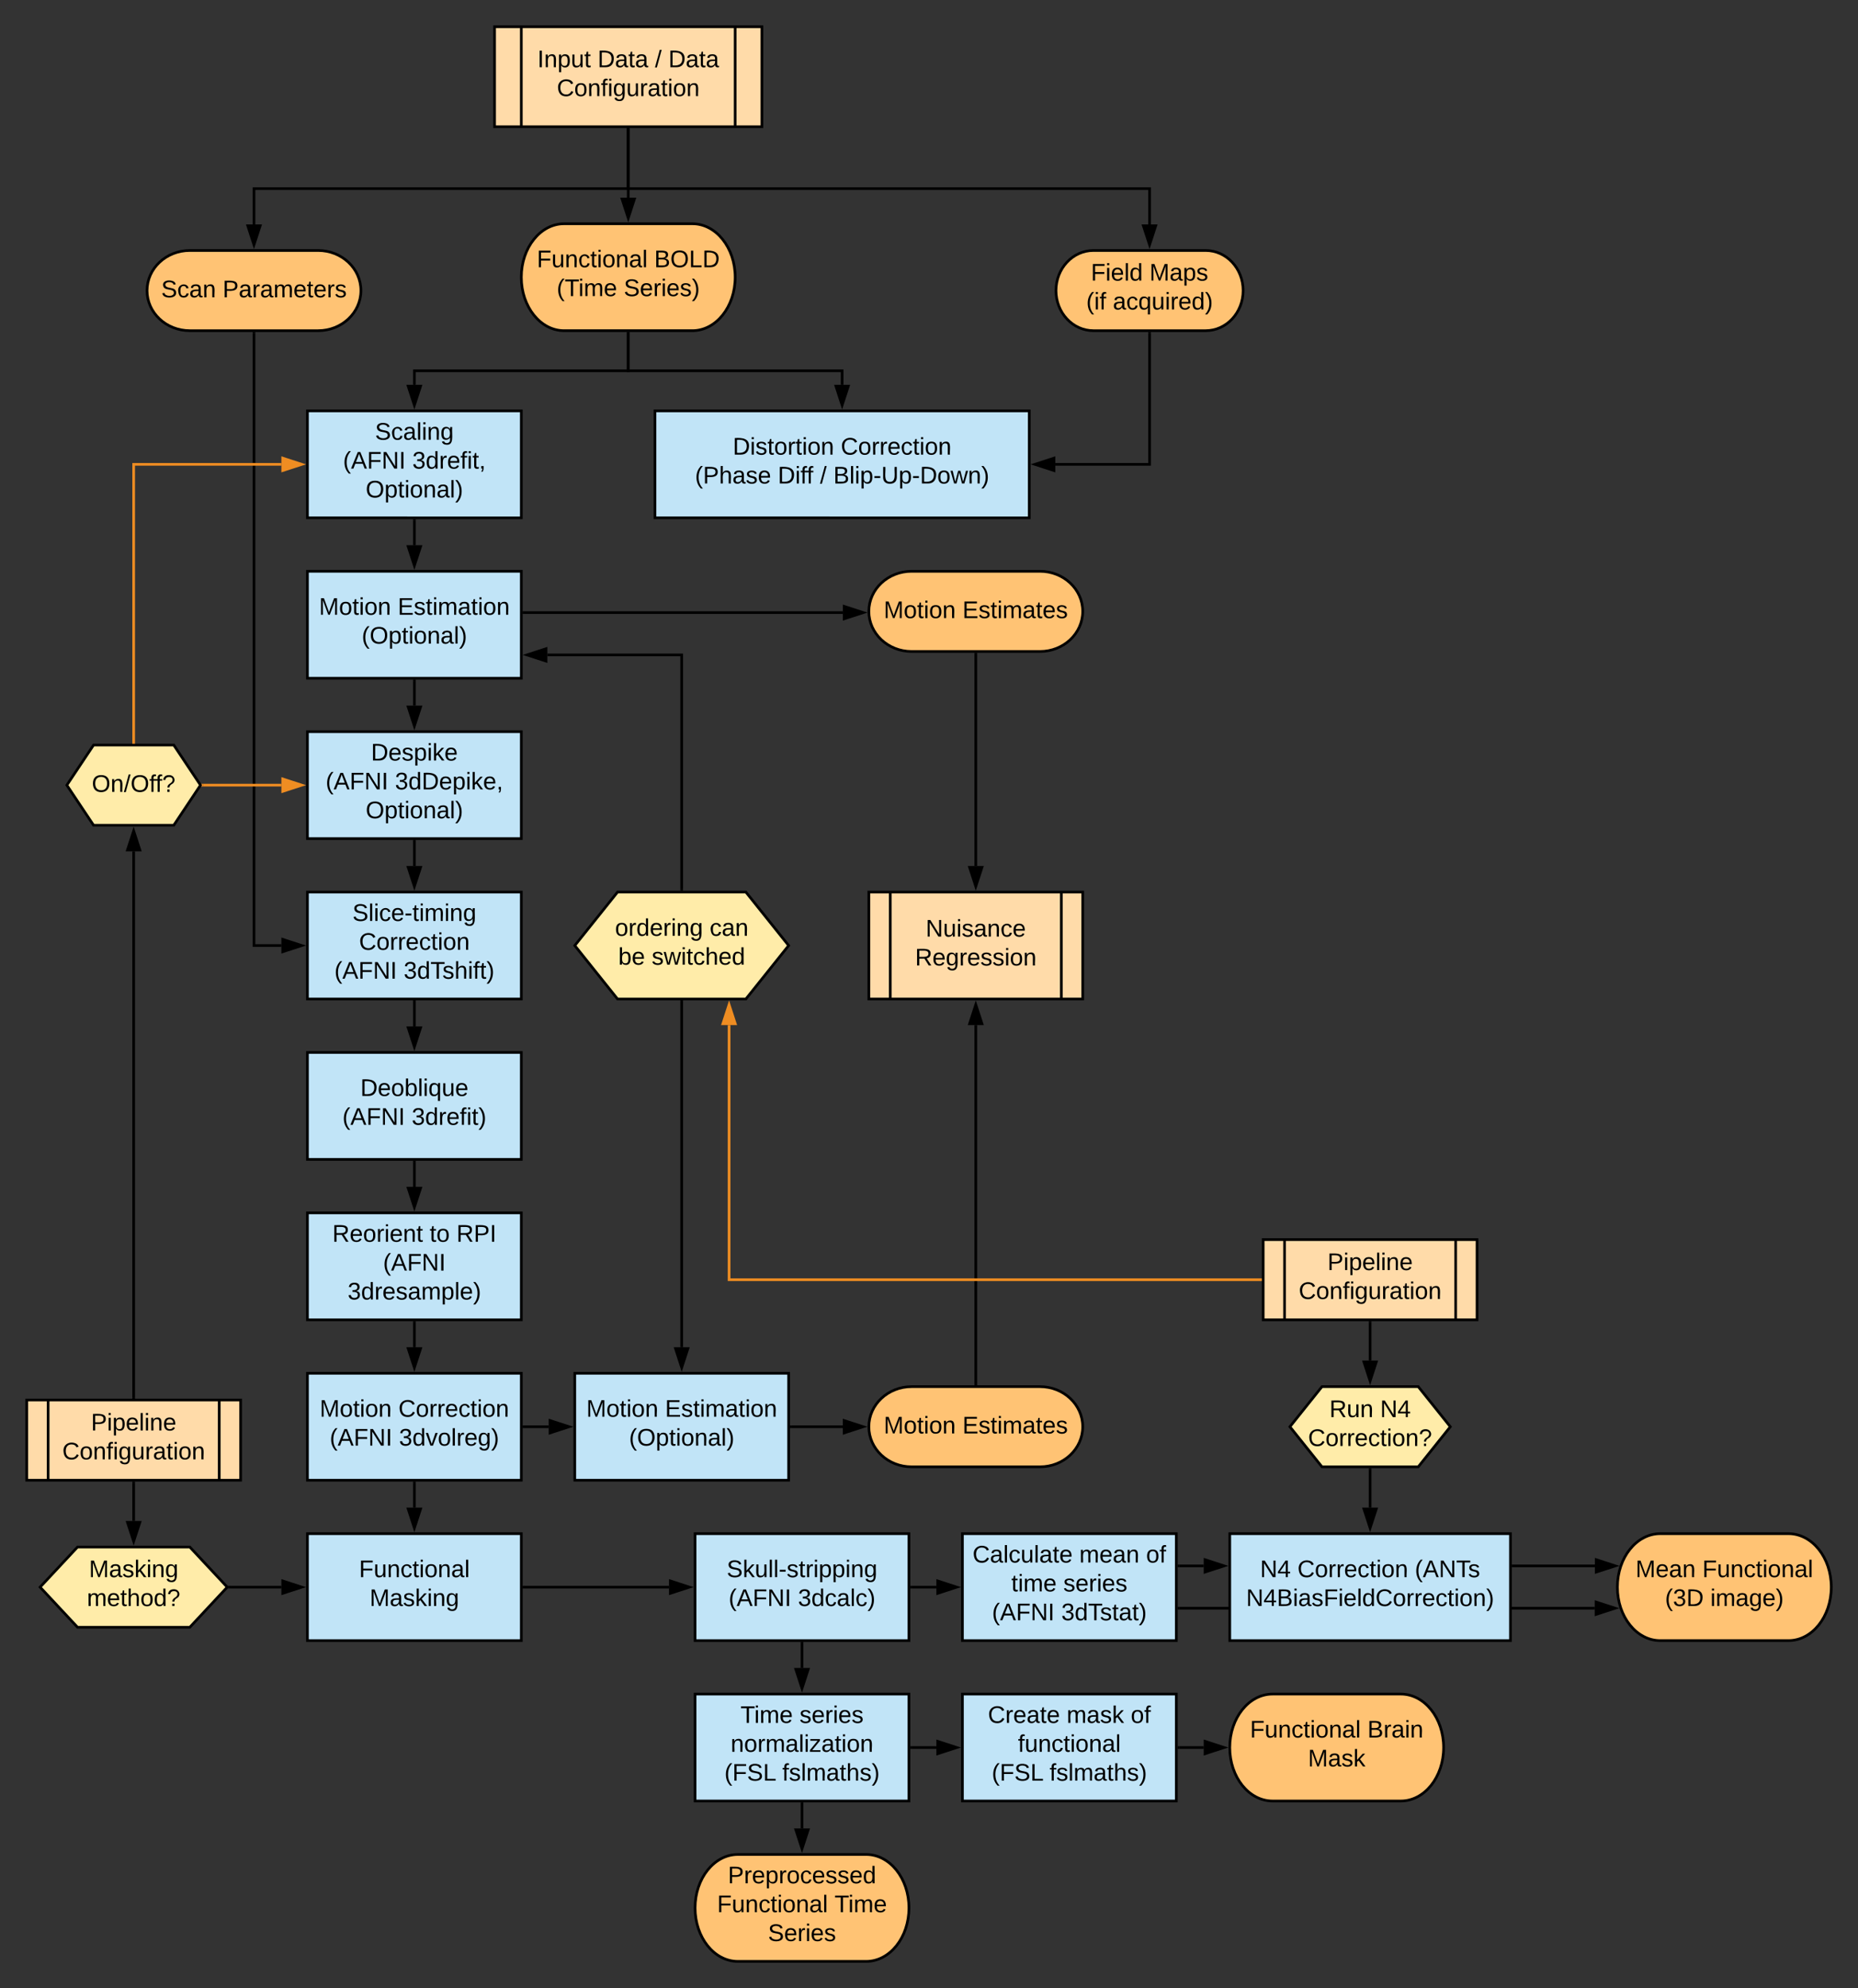 <svg xmlns="http://www.w3.org/2000/svg" xmlns:xlink="http://www.w3.org/1999/xlink" xmlns:lucid="lucid" width="1390" height="1487.4" preserveAspectRatio="xMinYMin meet" viewBox="0 0 1390 1487.4"><rect x="0" y="0" width="1390" height="1487.4" fill="#333333" stroke="none"/><g transform="translate(-230 227.4)" lucid:page-tab-id="0_0"><path d="M748-60c17.67 0 32 17.9 32 40s-14.33 40-32 40h-96c-17.67 0-32-17.9-32-40s14.33-40 32-40z" stroke="#000" stroke-width="2" fill="#ffc374"/><use xlink:href="#a" transform="matrix(1,0,0,1,625,-55) translate(6.6 27.525)"/><use xlink:href="#b" transform="matrix(1,0,0,1,625,-55) translate(94.45 27.525)"/><use xlink:href="#c" transform="matrix(1,0,0,1,625,-55) translate(21.5 49.125)"/><use xlink:href="#d" transform="matrix(1,0,0,1,625,-55) translate(71.65 49.125)"/><path d="M468-40c17.67 0 32 13.43 32 30s-14.33 30-32 30h-96c-17.67 0-32-13.43-32-30s14.33-30 32-30z" stroke="#000" stroke-width="2" fill="#ffc374"/><use xlink:href="#e" transform="matrix(1,0,0,1,345,-35) translate(5.575 30.025)"/><use xlink:href="#f" transform="matrix(1,0,0,1,345,-35) translate(51.575 30.025)"/><path d="M460 440h160v80H460z" stroke="#000" stroke-width="2" fill="#c1e4f7"/><use xlink:href="#g" transform="matrix(1,0,0,1,465,445) translate(28.65 16.587)"/><use xlink:href="#h" transform="matrix(1,0,0,1,465,445) translate(33.6 38.188)"/><use xlink:href="#i" transform="matrix(1,0,0,1,465,445) translate(15.15 59.788)"/><use xlink:href="#j" transform="matrix(1,0,0,1,465,445) translate(67 59.788)"/><path d="M460 560h160v80H460z" stroke="#000" stroke-width="2" fill="#c1e4f7"/><use xlink:href="#k" transform="matrix(1,0,0,1,465,565) translate(34.575 27.525)"/><use xlink:href="#i" transform="matrix(1,0,0,1,465,565) translate(21.15 49.125)"/><use xlink:href="#l" transform="matrix(1,0,0,1,465,565) translate(73 49.125)"/><path d="M460 680h160v80H460z" stroke="#000" stroke-width="2" fill="#c1e4f7"/><use xlink:href="#m" transform="matrix(1,0,0,1,465,685) translate(13.6 16.587)"/><use xlink:href="#n" transform="matrix(1,0,0,1,465,685) translate(86.45 16.587)"/><use xlink:href="#o" transform="matrix(1,0,0,1,465,685) translate(106.45 16.587)"/><use xlink:href="#p" transform="matrix(1,0,0,1,465,685) translate(51.575 38.188)"/><use xlink:href="#q" transform="matrix(1,0,0,1,465,685) translate(25.1 59.788)"/><path d="M460 920h160v80H460z" stroke="#000" stroke-width="2" fill="#c1e4f7"/><use xlink:href="#r" transform="matrix(1,0,0,1,465,925) translate(33.575 27.525)"/><use xlink:href="#s" transform="matrix(1,0,0,1,465,925) translate(41.55 49.125)"/><path d="M750 920h160v80H750z" stroke="#000" stroke-width="2" fill="#c1e4f7"/><use xlink:href="#t" transform="matrix(1,0,0,1,755,925) translate(18.65 27.525)"/><use xlink:href="#i" transform="matrix(1,0,0,1,755,925) translate(20.125 49.125)"/><use xlink:href="#u" transform="matrix(1,0,0,1,755,925) translate(71.975 49.125)"/><path d="M750 1040h160v80H750z" stroke="#000" stroke-width="2" fill="#c1e4f7"/><use xlink:href="#v" transform="matrix(1,0,0,1,755,1045) translate(28.95 16.587)"/><use xlink:href="#w" transform="matrix(1,0,0,1,755,1045) translate(73.15 16.587)"/><use xlink:href="#x" transform="matrix(1,0,0,1,755,1045) translate(21.625 38.188)"/><use xlink:href="#y" transform="matrix(1,0,0,1,755,1045) translate(16.95 59.788)"/><use xlink:href="#z" transform="matrix(1,0,0,1,755,1045) translate(60.2 59.788)"/><path d="M950 920h160v80H950z" stroke="#000" stroke-width="2" fill="#c1e4f7"/><use xlink:href="#A" transform="matrix(1,0,0,1,955,925) translate(2.6 16.587)"/><use xlink:href="#B" transform="matrix(1,0,0,1,955,925) translate(82.45 16.587)"/><use xlink:href="#C" transform="matrix(1,0,0,1,955,925) translate(132.4 16.587)"/><use xlink:href="#D" transform="matrix(1,0,0,1,955,925) translate(31.6 38.188)"/><use xlink:href="#E" transform="matrix(1,0,0,1,955,925) translate(70.5 38.188)"/><use xlink:href="#F" transform="matrix(1,0,0,1,955,925) translate(17.125 59.788)"/><use xlink:href="#G" transform="matrix(1,0,0,1,955,925) translate(68.975 59.788)"/><path d="M950 1040h160v80H950z" stroke="#000" stroke-width="2" fill="#c1e4f7"/><use xlink:href="#H" transform="matrix(1,0,0,1,955,1045) translate(14.075 16.587)"/><use xlink:href="#I" transform="matrix(1,0,0,1,955,1045) translate(72.975 16.587)"/><use xlink:href="#C" transform="matrix(1,0,0,1,955,1045) translate(120.925 16.587)"/><use xlink:href="#J" transform="matrix(1,0,0,1,955,1045) translate(36.55 38.188)"/><use xlink:href="#y" transform="matrix(1,0,0,1,955,1045) translate(16.95 59.788)"/><use xlink:href="#z" transform="matrix(1,0,0,1,955,1045) translate(60.2 59.788)"/><path d="M1568 920c17.67 0 32 17.9 32 40s-14.33 40-32 40h-96c-17.67 0-32-17.9-32-40s14.33-40 32-40z" stroke="#000" stroke-width="2" fill="#ffc374"/><use xlink:href="#K" transform="matrix(1,0,0,1,1445,925) translate(8.6 27.525)"/><use xlink:href="#L" transform="matrix(1,0,0,1,1445,925) translate(58.55 27.525)"/><use xlink:href="#M" transform="matrix(1,0,0,1,1445,925) translate(30.625 49.125)"/><use xlink:href="#N" transform="matrix(1,0,0,1,1445,925) translate(64.525 49.125)"/><path d="M1278 1040c17.67 0 32 17.9 32 40s-14.33 40-32 40h-96c-17.67 0-32-17.9-32-40s14.33-40 32-40z" stroke="#000" stroke-width="2" fill="#ffc374"/><use xlink:href="#a" transform="matrix(1,0,0,1,1155,1045) translate(10.125 27.525)"/><use xlink:href="#O" transform="matrix(1,0,0,1,1155,1045) translate(97.975 27.525)"/><use xlink:href="#P" transform="matrix(1,0,0,1,1155,1045) translate(53.525 49.125)"/><path d="M878 1160c17.67 0 32 17.9 32 40s-14.33 40-32 40h-96c-17.67 0-32-17.9-32-40s14.33-40 32-40z" stroke="#000" stroke-width="2" fill="#ffc374"/><use xlink:href="#Q" transform="matrix(1,0,0,1,755,1165) translate(19.555 16.587)"/><use xlink:href="#R" transform="matrix(1,0,0,1,755,1165) translate(11.475 38.188)"/><use xlink:href="#S" transform="matrix(1,0,0,1,755,1165) translate(99.325 38.188)"/><use xlink:href="#T" transform="matrix(1,0,0,1,755,1165) translate(49.555 59.788)"/><path d="M700 22v28H540v10.5" stroke="#000" stroke-width="2" fill="none"/><path d="M701 22.03h-2V21h2z"/><path d="M540 75.76l-4.64-14.26h9.28z" stroke="#000" stroke-width="2"/><path d="M540 282v18.5" stroke="#000" stroke-width="2" fill="none"/><path d="M541 282.03h-2V281h2z"/><path d="M540 315.76l-4.64-14.26h9.28z" stroke="#000" stroke-width="2"/><path d="M540 402v18.5" stroke="#000" stroke-width="2" fill="none"/><path d="M541 402.03h-2V401h2z"/><path d="M540 435.76l-4.64-14.26h9.28z" stroke="#000" stroke-width="2"/><path d="M540 522v18.5" stroke="#000" stroke-width="2" fill="none"/><path d="M541 522.03h-2V521h2z"/><path d="M540 555.76l-4.64-14.26h9.28z" stroke="#000" stroke-width="2"/><path d="M540 642v18.5" stroke="#000" stroke-width="2" fill="none"/><path d="M541 642.03h-2V641h2z"/><path d="M540 675.76l-4.64-14.26h9.28z" stroke="#000" stroke-width="2"/><path d="M622 960h108.5" stroke="#000" stroke-width="2" fill="none"/><path d="M622.03 961H621v-2h1.03z"/><path d="M745.76 960l-14.26 4.64v-9.28z" stroke="#000" stroke-width="2"/><path d="M912 960h18.5" stroke="#000" stroke-width="2" fill="none"/><path d="M912.03 961H911v-2h1.03z"/><path d="M945.76 960l-14.26 4.64v-9.28z" stroke="#000" stroke-width="2"/><path d="M830 1002v18.5" stroke="#000" stroke-width="2" fill="none"/><path d="M831 1002.03h-2V1001h2z"/><path d="M830 1035.76l-4.64-14.26h9.28z" stroke="#000" stroke-width="2"/><path d="M830 1122v18.5" stroke="#000" stroke-width="2" fill="none"/><path d="M831 1122.03h-2V1121h2z"/><path d="M830 1155.76l-4.64-14.26h9.28z" stroke="#000" stroke-width="2"/><path d="M912 1080h18.5" stroke="#000" stroke-width="2" fill="none"/><path d="M912.03 1081H911v-2h1.03z"/><path d="M945.76 1080l-14.26 4.64v-9.28z" stroke="#000" stroke-width="2"/><path d="M1112 1080h18.5" stroke="#000" stroke-width="2" fill="none"/><path d="M1112.03 1081H1111v-2h1.03z"/><path d="M1145.76 1080l-14.26 4.64v-9.28z" stroke="#000" stroke-width="2"/><path d="M460 200h160v80H460z" stroke="#000" stroke-width="2" fill="#c1e4f7"/><use xlink:href="#U" transform="matrix(1,0,0,1,465,205) translate(3.625 27.525)"/><use xlink:href="#V" transform="matrix(1,0,0,1,465,205) translate(62.525 27.525)"/><use xlink:href="#W" transform="matrix(1,0,0,1,465,205) translate(35.6 49.125)"/><path d="M460 320h160v80H460z" stroke="#000" stroke-width="2" fill="#c1e4f7"/><use xlink:href="#X" transform="matrix(1,0,0,1,465,325) translate(42.55 16.587)"/><use xlink:href="#i" transform="matrix(1,0,0,1,465,325) translate(8.625 38.188)"/><use xlink:href="#Y" transform="matrix(1,0,0,1,465,325) translate(60.475 38.188)"/><use xlink:href="#Z" transform="matrix(1,0,0,1,465,325) translate(38.575 59.788)"/><path d="M460 80h160v80H460z" stroke="#000" stroke-width="2" fill="#c1e4f7"/><use xlink:href="#aa" transform="matrix(1,0,0,1,465,85) translate(45.55 16.587)"/><use xlink:href="#i" transform="matrix(1,0,0,1,465,85) translate(21.625 38.188)"/><use xlink:href="#ab" transform="matrix(1,0,0,1,465,85) translate(73.475 38.188)"/><use xlink:href="#Z" transform="matrix(1,0,0,1,465,85) translate(38.575 59.788)"/><path d="M540 162v18.5" stroke="#000" stroke-width="2" fill="none"/><path d="M541 162.03h-2V161h2z"/><path d="M540 195.76l-4.64-14.26h9.28z" stroke="#000" stroke-width="2"/><path d="M420 22v458h20.5" stroke="#000" stroke-width="2" fill="none"/><path d="M421 22.03h-2V21h2z"/><path d="M455.76 480l-14.26 4.64v-9.28z" stroke="#000" stroke-width="2"/><path d="M720 80h280v80H720z" stroke="#000" stroke-width="2" fill="#c1e4f7"/><use xlink:href="#ac" transform="matrix(1,0,0,1,725,85) translate(53.2 27.712)"/><use xlink:href="#ad" transform="matrix(1,0,0,1,725,85) translate(134 27.712)"/><use xlink:href="#ae" transform="matrix(1,0,0,1,725,85) translate(24.95 49.312)"/><use xlink:href="#af" transform="matrix(1,0,0,1,725,85) translate(86.9 49.312)"/><use xlink:href="#ag" transform="matrix(1,0,0,1,725,85) translate(118.45 49.312)"/><use xlink:href="#ah" transform="matrix(1,0,0,1,725,85) translate(128.45 49.312)"/><path d="M700 22v28h160v10.5" stroke="#000" stroke-width="2" fill="none"/><path d="M701 22.03h-2V21h2z"/><path d="M860 75.76l-4.64-14.26h9.28z" stroke="#000" stroke-width="2"/><path d="M1132-40c15.46 0 28 13.43 28 30s-12.54 30-28 30h-84c-15.46 0-28-13.43-28-30s12.54-30 28-30z" stroke="#000" stroke-width="2" fill="#ffc374"/><use xlink:href="#ai" transform="matrix(1,0,0,1,1025,-35) translate(21.105 17.525)"/><use xlink:href="#aj" transform="matrix(1,0,0,1,1025,-35) translate(64.955 17.525)"/><use xlink:href="#ak" transform="matrix(1,0,0,1,1025,-35) translate(17.63 39.125)"/><use xlink:href="#al" transform="matrix(1,0,0,1,1025,-35) translate(37.53 39.125)"/><path d="M692 440h96l32 40-32 40h-96l-32-40z" stroke="#000" stroke-width="2" fill="#ffeca9"/><use xlink:href="#am" transform="matrix(1,0,0,1,665,445) translate(25.08 27.712)"/><use xlink:href="#an" transform="matrix(1,0,0,1,665,445) translate(95.93 27.712)"/><use xlink:href="#ao" transform="matrix(1,0,0,1,665,445) translate(27.555 49.312)"/><use xlink:href="#ap" transform="matrix(1,0,0,1,665,445) translate(52.555 49.312)"/><path d="M1090 22v98h-70.5" stroke="#000" stroke-width="2" fill="none"/><path d="M1091 22.03h-2V21h2z"/><path d="M1004.24 120l14.26-4.64v9.28z" stroke="#000" stroke-width="2"/><path d="M460 800h160v80H460z" stroke="#000" stroke-width="2" fill="#c1e4f7"/><use xlink:href="#U" transform="matrix(1,0,0,1,465,805) translate(4.15 27.525)"/><use xlink:href="#aq" transform="matrix(1,0,0,1,465,805) translate(63.05 27.525)"/><use xlink:href="#i" transform="matrix(1,0,0,1,465,805) translate(11.65 49.125)"/><use xlink:href="#ar" transform="matrix(1,0,0,1,465,805) translate(63.5 49.125)"/><path d="M540 762v18.5" stroke="#000" stroke-width="2" fill="none"/><path d="M541 762.03h-2V761h2z"/><path d="M540 795.76l-4.64-14.26h9.28z" stroke="#000" stroke-width="2"/><path d="M540 882v18.5" stroke="#000" stroke-width="2" fill="none"/><path d="M541 882.03h-2V881h2z"/><path d="M540 915.76l-4.64-14.26h9.28z" stroke="#000" stroke-width="2"/><path d="M660 800h160v80H660z" stroke="#000" stroke-width="2" fill="#c1e4f7"/><use xlink:href="#U" transform="matrix(1,0,0,1,665,805) translate(3.625 27.525)"/><use xlink:href="#V" transform="matrix(1,0,0,1,665,805) translate(62.525 27.525)"/><use xlink:href="#W" transform="matrix(1,0,0,1,665,805) translate(35.6 49.125)"/><path d="M622 840h18.5" stroke="#000" stroke-width="2" fill="none"/><path d="M622.03 841H621v-2h1.03z"/><path d="M655.76 840l-14.26 4.64v-9.28z" stroke="#000" stroke-width="2"/><path d="M740 522v258.5" stroke="#000" stroke-width="2" fill="none"/><path d="M741 522.03h-2V521h2z"/><path d="M740 795.76l-4.64-14.26h9.28z" stroke="#000" stroke-width="2"/><path d="M600-207.4h200v74.8H600z" stroke="#000" stroke-width="2" fill="#ffdba9"/><path d="M620-207.4v74.8m160-74.8v74.8" stroke="#000" stroke-width="2" fill="none"/><use xlink:href="#as" transform="matrix(1,0,0,1,630,-202.4) translate(2.05 25.3)"/><use xlink:href="#at" transform="matrix(1,0,0,1,630,-202.4) translate(47.05 25.3)"/><use xlink:href="#ag" transform="matrix(1,0,0,1,630,-202.4) translate(90 25.3)"/><use xlink:href="#au" transform="matrix(1,0,0,1,630,-202.4) translate(100 25.3)"/><use xlink:href="#av" transform="matrix(1,0,0,1,630,-202.4) translate(16.6 46.9)"/><path d="M700-130.6v51.1" stroke="#000" stroke-width="2" fill="none"/><path d="M701-130.57h-2v-1.03h2z"/><path d="M700-64.24l-4.64-14.26h9.28z" stroke="#000" stroke-width="2"/><path d="M700-130.6v44.3H420v26.8" stroke="#000" stroke-width="2" fill="none"/><path d="M701-130.57h-2v-1.03h2z"/><path d="M420-44.24l-4.64-14.26h9.28z" stroke="#000" stroke-width="2"/><path d="M700-130.6v44.3h390v26.8" stroke="#000" stroke-width="2" fill="none"/><path d="M701-130.57h-2v-1.03h2z"/><path d="M1090-44.24l-4.64-14.26h9.28z" stroke="#000" stroke-width="2"/><path d="M740 438V262.57H639.5" stroke="#000" stroke-width="2" fill="none"/><path d="M741 439h-2v-1.03h2z"/><path d="M624.24 262.57l14.26-4.64v9.27z" stroke="#000" stroke-width="2"/><path d="M1008 200c17.67 0 32 13.43 32 30s-14.33 30-32 30h-96c-17.67 0-32-13.43-32-30s14.33-30 32-30z" stroke="#000" stroke-width="2" fill="#ffc374"/><g><use xlink:href="#U" transform="matrix(1,0,0,1,885,205) translate(6.1 30.025)"/><use xlink:href="#aw" transform="matrix(1,0,0,1,885,205) translate(65 30.025)"/></g><path d="M622 230.9h238.55" stroke="#000" stroke-width="2" fill="none"/><path d="M622.03 231.9H621v-2h1.03z"/><path d="M875.82 230.9l-14.27 4.64v-9.27z" stroke="#000" stroke-width="2"/><path d="M1008 810c17.67 0 32 13.43 32 30s-14.33 30-32 30h-96c-17.67 0-32-13.43-32-30s14.33-30 32-30z" stroke="#000" stroke-width="2" fill="#ffc374"/><g><use xlink:href="#U" transform="matrix(1,0,0,1,885,815) translate(6.1 30.025)"/><use xlink:href="#aw" transform="matrix(1,0,0,1,885,815) translate(65 30.025)"/></g><path d="M822 840h38.5" stroke="#000" stroke-width="2" fill="none"/><path d="M822.03 841H821v-2h1.03z"/><path d="M875.76 840l-14.26 4.64v-9.28z" stroke="#000" stroke-width="2"/><path d="M1219 810h72l24 30-24 30h-72l-24-30z" stroke="#000" stroke-width="2" fill="#ffeca9"/><g><use xlink:href="#ax" transform="matrix(1,0,0,1,1200,815) translate(24.55 17.8)"/><use xlink:href="#ay" transform="matrix(1,0,0,1,1200,815) translate(62.5 17.8)"/><use xlink:href="#az" transform="matrix(1,0,0,1,1200,815) translate(8.6 39.4)"/></g><path d="M1255 872v28.5" stroke="#000" stroke-width="2" fill="none"/><path d="M1256 872.03h-2V871h2z"/><path d="M1255 915.76l-4.64-14.26h9.28z" stroke="#000" stroke-width="2"/><path d="M288 930h84l28 30-28 30h-84l-28-30z" stroke="#000" stroke-width="2" fill="#ffeca9"/><g><use xlink:href="#aA" transform="matrix(1,0,0,1,265,935) translate(31.555 17.525)"/><use xlink:href="#aB" transform="matrix(1,0,0,1,265,935) translate(30.03 39.125)"/></g><path d="M402.37 960h38.13" stroke="#000" stroke-width="2" fill="none"/><path d="M402.4 961h-1.97l.94-1-.94-1h1.96z"/><path d="M455.76 960l-14.26 4.64v-9.28z" stroke="#000" stroke-width="2"/><path d="M250 820h160v60H250z" stroke="#000" stroke-width="2" fill="#ffdba9"/><path d="M266 820v60m128-60v60" stroke="#000" stroke-width="2" fill="none"/><g><use xlink:href="#aC" transform="matrix(1,0,0,1,275,825) translate(23.075 17.8)"/><use xlink:href="#av" transform="matrix(1,0,0,1,275,825) translate(1.6 39.4)"/></g><path d="M330 882v28.5" stroke="#000" stroke-width="2" fill="none"/><path d="M331 882.03h-2V881h2z"/><path d="M330 925.76l-4.64-14.26h9.28z" stroke="#000" stroke-width="2"/><path d="M1175 700h160v60h-160z" stroke="#000" stroke-width="2" fill="#ffdba9"/><path d="M1191 700v60m128-60v60" stroke="#000" stroke-width="2" fill="none"/><g><use xlink:href="#aC" transform="matrix(1,0,0,1,1200,705) translate(23.075 17.8)"/><use xlink:href="#av" transform="matrix(1,0,0,1,1200,705) translate(1.6 39.4)"/></g><path d="M1255 762v28.5" stroke="#000" stroke-width="2" fill="none"/><path d="M1256 762.03h-2V761h2z"/><path d="M1255 805.76l-4.64-14.26h9.28z" stroke="#000" stroke-width="2"/><path d="M880 440h160v80H880z" stroke="#000" stroke-width="2" fill="#ffdba9"/><path d="M896 440v80m128-80v80" stroke="#000" stroke-width="2" fill="none"/><g><use xlink:href="#aD" transform="matrix(1,0,0,1,905,445) translate(17.55 28.3)"/><use xlink:href="#aE" transform="matrix(1,0,0,1,905,445) translate(9.575 49.9)"/></g><path d="M960 262v158.5" stroke="#000" stroke-width="2" fill="none"/><path d="M961 262.03h-2V261h2z"/><path d="M960 435.76l-4.64-14.26h9.28z" stroke="#000" stroke-width="2"/><path d="M960 808V539.5" stroke="#000" stroke-width="2" fill="none"/><path d="M961 809h-2v-1.03h2z"/><path d="M960 524.24l4.64 14.26h-9.28z" stroke="#000" stroke-width="2"/><path d="M1112 944.1h18.5" stroke="#000" stroke-width="2" fill="none"/><path d="M1112.03 945.1H1111v-2h1.03z"/><path d="M1145.76 944.1l-14.26 4.63v-9.27z" stroke="#000" stroke-width="2"/><path d="M1362 944.1h61.16" stroke="#000" stroke-width="2" fill="none"/><path d="M1362.03 945.1H1361v-2h1.03z"/><path d="M1438.42 944.1l-14.26 4.63v-9.27z" stroke="#000" stroke-width="2"/><path d="M1112 975.77h311.03" stroke="#000" stroke-width="2" fill="none"/><path d="M1112.03 976.77H1111v-2h1.03z"/><path d="M1438.3 975.77l-14.27 4.63v-9.27z" stroke="#000" stroke-width="2"/><path d="M1150 920h210v80h-210z" stroke="#000" stroke-width="2" fill="#c1e4f7"/><g><use xlink:href="#aF" transform="matrix(1,0,0,1,1155,925) translate(17.7 27.525)"/><use xlink:href="#aG" transform="matrix(1,0,0,1,1155,925) translate(45.65 27.525)"/><use xlink:href="#aH" transform="matrix(1,0,0,1,1155,925) translate(133.45 27.525)"/><use xlink:href="#aI" transform="matrix(1,0,0,1,1155,925) translate(7.25 49.125)"/></g><path d="M300 330h60l20 30-20 30h-60l-20-30z" stroke="#000" stroke-width="2" fill="#ffeca9"/><g><use xlink:href="#aJ" transform="matrix(1,0,0,1,285,335) translate(13.68 30.025)"/></g><path d="M330 818V409.5" stroke="#000" stroke-width="2" fill="none"/><path d="M331 819h-2v-1.03h2z"/><path d="M330 394.24l4.64 14.26h-9.28z" stroke="#000" stroke-width="2"/><path d="M382.2 360h58.3" stroke="#ef8d22" stroke-width="2" fill="none"/><path d="M382.23 361h-1.7l.67-1-.66-1h1.7z" fill="#ef8d22"/><path d="M455.76 360l-14.26 4.64v-9.28z" stroke="#ef8d22" stroke-width="2" fill="#ef8d22"/><path d="M330 328V120h110.5" stroke="#ef8d22" stroke-width="2" fill="none"/><path d="M331 329h-2v-1.03h2z" fill="#ef8d22"/><path d="M455.76 120l-14.26 4.64v-9.28z" stroke="#ef8d22" stroke-width="2" fill="#ef8d22"/><path d="M1173 730H775.44V539.5" stroke="#ef8d22" stroke-width="2" fill="none"/><path d="M1174 731h-1.03v-2h1.03z" fill="#ef8d22"/><path d="M775.44 524.24l4.63 14.26h-9.27z" stroke="#ef8d22" stroke-width="2" fill="#ef8d22"/><defs><path d="M63-220v92h138v28H63V0H30v-248h175v28H63" id="aK"/><path d="M84 4C-5 8 30-112 23-190h32v120c0 31 7 50 39 49 72-2 45-101 50-169h31l1 190h-30c-1-10 1-25-2-33-11 22-28 36-60 37" id="aL"/><path d="M117-194c89-4 53 116 60 194h-32v-121c0-31-8-49-39-48C34-167 62-67 57 0H25l-1-190h30c1 10-1 24 2 32 11-22 29-35 61-36" id="aM"/><path d="M96-169c-40 0-48 33-48 73s9 75 48 75c24 0 41-14 43-38l32 2c-6 37-31 61-74 61-59 0-76-41-82-99-10-93 101-131 147-64 4 7 5 14 7 22l-32 3c-4-21-16-35-41-35" id="aN"/><path d="M59-47c-2 24 18 29 38 22v24C64 9 27 4 27-40v-127H5v-23h24l9-43h21v43h35v23H59v120" id="aO"/><path d="M24-231v-30h32v30H24zM24 0v-190h32V0H24" id="aP"/><path d="M100-194c62-1 85 37 85 99 1 63-27 99-86 99S16-35 15-95c0-66 28-99 85-99zM99-20c44 1 53-31 53-75 0-43-8-75-51-75s-53 32-53 75 10 74 51 75" id="aQ"/><path d="M141-36C126-15 110 5 73 4 37 3 15-17 15-53c-1-64 63-63 125-63 3-35-9-54-41-54-24 1-41 7-42 31l-33-3c5-37 33-52 76-52 45 0 72 20 72 64v82c-1 20 7 32 28 27v20c-31 9-61-2-59-35zM48-53c0 20 12 33 32 33 41-3 63-29 60-74-43 2-92-5-92 41" id="aR"/><path d="M24 0v-261h32V0H24" id="aS"/><g id="a"><use transform="matrix(0.05,0,0,0.05,0,0)" xlink:href="#aK"/><use transform="matrix(0.05,0,0,0.05,10.95,0)" xlink:href="#aL"/><use transform="matrix(0.05,0,0,0.05,20.95,0)" xlink:href="#aM"/><use transform="matrix(0.05,0,0,0.05,30.95,0)" xlink:href="#aN"/><use transform="matrix(0.05,0,0,0.05,39.95,0)" xlink:href="#aO"/><use transform="matrix(0.05,0,0,0.05,44.95,0)" xlink:href="#aP"/><use transform="matrix(0.05,0,0,0.05,48.9,0)" xlink:href="#aQ"/><use transform="matrix(0.05,0,0,0.05,58.9,0)" xlink:href="#aM"/><use transform="matrix(0.05,0,0,0.05,68.9,0)" xlink:href="#aR"/><use transform="matrix(0.05,0,0,0.05,78.9,0)" xlink:href="#aS"/></g><path d="M160-131c35 5 61 23 61 61C221 17 115-2 30 0v-248c76 3 177-17 177 60 0 33-19 50-47 57zm-97-11c50-1 110 9 110-42 0-47-63-36-110-37v79zm0 115c55-2 124 14 124-45 0-56-70-42-124-44v89" id="aT"/><path d="M140-251c81 0 123 46 123 126C263-46 219 4 140 4 59 4 17-45 17-125s42-126 123-126zm0 227c63 0 89-41 89-101s-29-99-89-99c-61 0-89 39-89 99S79-25 140-24" id="aU"/><path d="M30 0v-248h33v221h125V0H30" id="aV"/><path d="M30-248c118-7 216 8 213 122C240-48 200 0 122 0H30v-248zM63-27c89 8 146-16 146-99s-60-101-146-95v194" id="aW"/><g id="b"><use transform="matrix(0.05,0,0,0.05,0,0)" xlink:href="#aT"/><use transform="matrix(0.05,0,0,0.05,12,0)" xlink:href="#aU"/><use transform="matrix(0.05,0,0,0.05,26,0)" xlink:href="#aV"/><use transform="matrix(0.05,0,0,0.05,36,0)" xlink:href="#aW"/></g><path d="M87 75C49 33 22-17 22-94c0-76 28-126 65-167h31c-38 41-64 92-64 168S80 34 118 75H87" id="aX"/><path d="M127-220V0H93v-220H8v-28h204v28h-85" id="aY"/><path d="M210-169c-67 3-38 105-44 169h-31v-121c0-29-5-50-35-48C34-165 62-65 56 0H25l-1-190h30c1 10-1 24 2 32 10-44 99-50 107 0 11-21 27-35 58-36 85-2 47 119 55 194h-31v-121c0-29-5-49-35-48" id="aZ"/><path d="M100-194c63 0 86 42 84 106H49c0 40 14 67 53 68 26 1 43-12 49-29l28 8c-11 28-37 45-77 45C44 4 14-33 15-96c1-61 26-98 85-98zm52 81c6-60-76-77-97-28-3 7-6 17-6 28h103" id="ba"/><g id="c"><use transform="matrix(0.05,0,0,0.05,0,0)" xlink:href="#aX"/><use transform="matrix(0.05,0,0,0.05,5.95,0)" xlink:href="#aY"/><use transform="matrix(0.05,0,0,0.05,16.25,0)" xlink:href="#aP"/><use transform="matrix(0.05,0,0,0.05,20.2,0)" xlink:href="#aZ"/><use transform="matrix(0.05,0,0,0.05,35.15,0)" xlink:href="#ba"/></g><path d="M185-189c-5-48-123-54-124 2 14 75 158 14 163 119 3 78-121 87-175 55-17-10-28-26-33-46l33-7c5 56 141 63 141-1 0-78-155-14-162-118-5-82 145-84 179-34 5 7 8 16 11 25" id="bb"/><path d="M114-163C36-179 61-72 57 0H25l-1-190h30c1 12-1 29 2 39 6-27 23-49 58-41v29" id="bc"/><path d="M135-143c-3-34-86-38-87 0 15 53 115 12 119 90S17 21 10-45l28-5c4 36 97 45 98 0-10-56-113-15-118-90-4-57 82-63 122-42 12 7 21 19 24 35" id="bd"/><path d="M33-261c38 41 65 92 65 168S71 34 33 75H2C39 34 66-17 66-93S39-220 2-261h31" id="be"/><g id="d"><use transform="matrix(0.05,0,0,0.05,0,0)" xlink:href="#bb"/><use transform="matrix(0.05,0,0,0.05,12,0)" xlink:href="#ba"/><use transform="matrix(0.05,0,0,0.05,22,0)" xlink:href="#bc"/><use transform="matrix(0.05,0,0,0.05,27.95,0)" xlink:href="#aP"/><use transform="matrix(0.05,0,0,0.05,31.9,0)" xlink:href="#ba"/><use transform="matrix(0.05,0,0,0.05,41.9,0)" xlink:href="#bd"/><use transform="matrix(0.05,0,0,0.05,50.9,0)" xlink:href="#be"/></g><g id="e"><use transform="matrix(0.05,0,0,0.05,0,0)" xlink:href="#bb"/><use transform="matrix(0.05,0,0,0.05,12,0)" xlink:href="#aN"/><use transform="matrix(0.05,0,0,0.05,21,0)" xlink:href="#aR"/><use transform="matrix(0.05,0,0,0.05,31,0)" xlink:href="#aM"/></g><path d="M30-248c87 1 191-15 191 75 0 78-77 80-158 76V0H30v-248zm33 125c57 0 124 11 124-50 0-59-68-47-124-48v98" id="bf"/><g id="f"><use transform="matrix(0.05,0,0,0.05,0,0)" xlink:href="#bf"/><use transform="matrix(0.05,0,0,0.05,12,0)" xlink:href="#aR"/><use transform="matrix(0.05,0,0,0.05,22,0)" xlink:href="#bc"/><use transform="matrix(0.05,0,0,0.05,27.95,0)" xlink:href="#aR"/><use transform="matrix(0.05,0,0,0.05,37.95,0)" xlink:href="#aZ"/><use transform="matrix(0.05,0,0,0.05,52.9,0)" xlink:href="#ba"/><use transform="matrix(0.05,0,0,0.05,62.9,0)" xlink:href="#aO"/><use transform="matrix(0.05,0,0,0.05,67.9,0)" xlink:href="#ba"/><use transform="matrix(0.05,0,0,0.05,77.9,0)" xlink:href="#bc"/><use transform="matrix(0.05,0,0,0.05,83.85,0)" xlink:href="#bd"/></g><path d="M16-82v-28h88v28H16" id="bg"/><path d="M177-190C167-65 218 103 67 71c-23-6-38-20-44-43l32-5c15 47 100 32 89-28v-30C133-14 115 1 83 1 29 1 15-40 15-95c0-56 16-97 71-98 29-1 48 16 59 35 1-10 0-23 2-32h30zM94-22c36 0 50-32 50-73 0-42-14-75-50-75-39 0-46 34-46 75s6 73 46 73" id="bh"/><g id="g"><use transform="matrix(0.05,0,0,0.05,0,0)" xlink:href="#bb"/><use transform="matrix(0.05,0,0,0.05,12,0)" xlink:href="#aS"/><use transform="matrix(0.05,0,0,0.05,15.95,0)" xlink:href="#aP"/><use transform="matrix(0.05,0,0,0.05,19.9,0)" xlink:href="#aN"/><use transform="matrix(0.05,0,0,0.05,28.9,0)" xlink:href="#ba"/><use transform="matrix(0.05,0,0,0.05,38.9,0)" xlink:href="#bg"/><use transform="matrix(0.05,0,0,0.05,44.85,0)" xlink:href="#aO"/><use transform="matrix(0.05,0,0,0.05,49.85,0)" xlink:href="#aP"/><use transform="matrix(0.05,0,0,0.05,53.8,0)" xlink:href="#aZ"/><use transform="matrix(0.05,0,0,0.05,68.75,0)" xlink:href="#aP"/><use transform="matrix(0.05,0,0,0.05,72.7,0)" xlink:href="#aM"/><use transform="matrix(0.05,0,0,0.05,82.7,0)" xlink:href="#bh"/></g><path d="M212-179c-10-28-35-45-73-45-59 0-87 40-87 99 0 60 29 101 89 101 43 0 62-24 78-52l27 14C228-24 195 4 139 4 59 4 22-46 18-125c-6-104 99-153 187-111 19 9 31 26 39 46" id="bi"/><g id="h"><use transform="matrix(0.05,0,0,0.05,0,0)" xlink:href="#bi"/><use transform="matrix(0.05,0,0,0.05,12.95,0)" xlink:href="#aQ"/><use transform="matrix(0.05,0,0,0.05,22.95,0)" xlink:href="#bc"/><use transform="matrix(0.05,0,0,0.05,28.9,0)" xlink:href="#bc"/><use transform="matrix(0.05,0,0,0.05,34.85,0)" xlink:href="#ba"/><use transform="matrix(0.05,0,0,0.05,44.85,0)" xlink:href="#aN"/><use transform="matrix(0.05,0,0,0.05,53.85,0)" xlink:href="#aO"/><use transform="matrix(0.05,0,0,0.05,58.85,0)" xlink:href="#aP"/><use transform="matrix(0.05,0,0,0.05,62.8,0)" xlink:href="#aQ"/><use transform="matrix(0.05,0,0,0.05,72.8,0)" xlink:href="#aM"/></g><path d="M205 0l-28-72H64L36 0H1l101-248h38L239 0h-34zm-38-99l-47-123c-12 45-31 82-46 123h93" id="bj"/><path d="M190 0L58-211 59 0H30v-248h39L202-35l-2-213h31V0h-41" id="bk"/><path d="M33 0v-248h34V0H33" id="bl"/><g id="i"><use transform="matrix(0.05,0,0,0.05,0,0)" xlink:href="#aX"/><use transform="matrix(0.05,0,0,0.05,5.95,0)" xlink:href="#bj"/><use transform="matrix(0.05,0,0,0.05,17.95,0)" xlink:href="#aK"/><use transform="matrix(0.05,0,0,0.05,28.9,0)" xlink:href="#bk"/><use transform="matrix(0.05,0,0,0.05,41.85,0)" xlink:href="#bl"/></g><path d="M126-127c33 6 58 20 58 59 0 88-139 92-164 29-3-8-5-16-6-25l32-3c6 27 21 44 54 44 32 0 52-15 52-46 0-38-36-46-79-43v-28c39 1 72-4 72-42 0-27-17-43-46-43-28 0-47 15-49 41l-32-3c6-42 35-63 81-64 48-1 79 21 79 65 0 36-21 52-52 59" id="bm"/><path d="M85-194c31 0 48 13 60 33l-1-100h32l1 261h-30c-2-10 0-23-3-31C134-8 116 4 85 4 32 4 16-35 15-94c0-66 23-100 70-100zm9 24c-40 0-46 34-46 75 0 40 6 74 45 74 42 0 51-32 51-76 0-42-9-74-50-73" id="bn"/><path d="M106-169C34-169 62-67 57 0H25v-261h32l-1 103c12-21 28-36 61-36 89 0 53 116 60 194h-32v-121c2-32-8-49-39-48" id="bo"/><path d="M101-234c-31-9-42 10-38 44h38v23H63V0H32v-167H5v-23h27c-7-52 17-82 69-68v24" id="bp"/><g id="j"><use transform="matrix(0.05,0,0,0.05,0,0)" xlink:href="#bm"/><use transform="matrix(0.05,0,0,0.05,10,0)" xlink:href="#bn"/><use transform="matrix(0.05,0,0,0.05,20,0)" xlink:href="#aY"/><use transform="matrix(0.05,0,0,0.05,28.95,0)" xlink:href="#bd"/><use transform="matrix(0.05,0,0,0.05,37.95,0)" xlink:href="#bo"/><use transform="matrix(0.05,0,0,0.05,47.95,0)" xlink:href="#aP"/><use transform="matrix(0.05,0,0,0.05,51.9,0)" xlink:href="#bp"/><use transform="matrix(0.05,0,0,0.05,56.9,0)" xlink:href="#aO"/><use transform="matrix(0.05,0,0,0.05,61.9,0)" xlink:href="#be"/></g><path d="M115-194c53 0 69 39 70 98 0 66-23 100-70 100C84 3 66-7 56-30L54 0H23l1-261h32v101c10-23 28-34 59-34zm-8 174c40 0 45-34 45-75 0-40-5-75-45-74-42 0-51 32-51 76 0 43 10 73 51 73" id="bq"/><path d="M145-31C134-9 116 4 85 4 32 4 16-35 15-94c0-59 17-99 70-100 32-1 48 14 60 33 0-11-1-24 2-32h30l-1 268h-32zM93-21c41 0 51-33 51-76s-8-73-50-73c-40 0-46 35-46 75s5 74 45 74" id="br"/><g id="k"><use transform="matrix(0.05,0,0,0.05,0,0)" xlink:href="#aW"/><use transform="matrix(0.05,0,0,0.05,12.95,0)" xlink:href="#ba"/><use transform="matrix(0.05,0,0,0.05,22.95,0)" xlink:href="#aQ"/><use transform="matrix(0.05,0,0,0.05,32.95,0)" xlink:href="#bq"/><use transform="matrix(0.05,0,0,0.05,42.95,0)" xlink:href="#aS"/><use transform="matrix(0.05,0,0,0.05,46.9,0)" xlink:href="#aP"/><use transform="matrix(0.05,0,0,0.05,50.85,0)" xlink:href="#br"/><use transform="matrix(0.05,0,0,0.05,60.85,0)" xlink:href="#aL"/><use transform="matrix(0.05,0,0,0.05,70.85,0)" xlink:href="#ba"/></g><g id="l"><use transform="matrix(0.05,0,0,0.05,0,0)" xlink:href="#bm"/><use transform="matrix(0.05,0,0,0.05,10,0)" xlink:href="#bn"/><use transform="matrix(0.05,0,0,0.05,20,0)" xlink:href="#bc"/><use transform="matrix(0.05,0,0,0.05,25.95,0)" xlink:href="#ba"/><use transform="matrix(0.05,0,0,0.05,35.95,0)" xlink:href="#bp"/><use transform="matrix(0.05,0,0,0.05,40.95,0)" xlink:href="#aP"/><use transform="matrix(0.05,0,0,0.05,44.9,0)" xlink:href="#aO"/><use transform="matrix(0.05,0,0,0.05,49.9,0)" xlink:href="#be"/></g><path d="M233-177c-1 41-23 64-60 70L243 0h-38l-65-103H63V0H30v-248c88 3 205-21 203 71zM63-129c60-2 137 13 137-47 0-61-80-42-137-45v92" id="bs"/><g id="m"><use transform="matrix(0.05,0,0,0.05,0,0)" xlink:href="#bs"/><use transform="matrix(0.05,0,0,0.05,12.95,0)" xlink:href="#ba"/><use transform="matrix(0.05,0,0,0.05,22.95,0)" xlink:href="#aQ"/><use transform="matrix(0.05,0,0,0.05,32.95,0)" xlink:href="#bc"/><use transform="matrix(0.05,0,0,0.05,38.9,0)" xlink:href="#aP"/><use transform="matrix(0.05,0,0,0.05,42.85,0)" xlink:href="#ba"/><use transform="matrix(0.05,0,0,0.05,52.85,0)" xlink:href="#aM"/><use transform="matrix(0.05,0,0,0.05,62.85,0)" xlink:href="#aO"/></g><g id="n"><use transform="matrix(0.05,0,0,0.05,0,0)" xlink:href="#aO"/><use transform="matrix(0.05,0,0,0.05,5,0)" xlink:href="#aQ"/></g><g id="o"><use transform="matrix(0.05,0,0,0.05,0,0)" xlink:href="#bs"/><use transform="matrix(0.05,0,0,0.05,12.95,0)" xlink:href="#bf"/><use transform="matrix(0.05,0,0,0.05,24.95,0)" xlink:href="#bl"/></g><g id="p"><use transform="matrix(0.05,0,0,0.05,0,0)" xlink:href="#aX"/><use transform="matrix(0.05,0,0,0.05,5.95,0)" xlink:href="#bj"/><use transform="matrix(0.05,0,0,0.05,17.95,0)" xlink:href="#aK"/><use transform="matrix(0.05,0,0,0.05,28.9,0)" xlink:href="#bk"/><use transform="matrix(0.05,0,0,0.05,41.85,0)" xlink:href="#bl"/></g><path d="M115-194c55 1 70 41 70 98S169 2 115 4C84 4 66-9 55-30l1 105H24l-1-265h31l2 30c10-21 28-34 59-34zm-8 174c40 0 45-34 45-75s-6-73-45-74c-42 0-51 32-51 76 0 43 10 73 51 73" id="bt"/><g id="q"><use transform="matrix(0.05,0,0,0.05,0,0)" xlink:href="#bm"/><use transform="matrix(0.05,0,0,0.05,10,0)" xlink:href="#bn"/><use transform="matrix(0.05,0,0,0.05,20,0)" xlink:href="#bc"/><use transform="matrix(0.05,0,0,0.05,25.95,0)" xlink:href="#ba"/><use transform="matrix(0.05,0,0,0.05,35.95,0)" xlink:href="#bd"/><use transform="matrix(0.05,0,0,0.05,44.95,0)" xlink:href="#aR"/><use transform="matrix(0.05,0,0,0.05,54.95,0)" xlink:href="#aZ"/><use transform="matrix(0.05,0,0,0.05,69.9,0)" xlink:href="#bt"/><use transform="matrix(0.05,0,0,0.05,79.9,0)" xlink:href="#aS"/><use transform="matrix(0.05,0,0,0.05,83.85,0)" xlink:href="#ba"/><use transform="matrix(0.05,0,0,0.05,93.85,0)" xlink:href="#be"/></g><g id="r"><use transform="matrix(0.05,0,0,0.05,0,0)" xlink:href="#aK"/><use transform="matrix(0.05,0,0,0.05,10.95,0)" xlink:href="#aL"/><use transform="matrix(0.05,0,0,0.05,20.95,0)" xlink:href="#aM"/><use transform="matrix(0.05,0,0,0.05,30.95,0)" xlink:href="#aN"/><use transform="matrix(0.05,0,0,0.05,39.95,0)" xlink:href="#aO"/><use transform="matrix(0.05,0,0,0.05,44.95,0)" xlink:href="#aP"/><use transform="matrix(0.05,0,0,0.05,48.9,0)" xlink:href="#aQ"/><use transform="matrix(0.05,0,0,0.05,58.9,0)" xlink:href="#aM"/><use transform="matrix(0.05,0,0,0.05,68.9,0)" xlink:href="#aR"/><use transform="matrix(0.05,0,0,0.05,78.9,0)" xlink:href="#aS"/></g><path d="M240 0l2-218c-23 76-54 145-80 218h-23L58-218 59 0H30v-248h44l77 211c21-75 51-140 76-211h43V0h-30" id="bu"/><path d="M143 0L79-87 56-68V0H24v-261h32v163l83-92h37l-77 82L181 0h-38" id="bv"/><g id="s"><use transform="matrix(0.05,0,0,0.05,0,0)" xlink:href="#bu"/><use transform="matrix(0.05,0,0,0.05,14.95,0)" xlink:href="#aR"/><use transform="matrix(0.05,0,0,0.05,24.95,0)" xlink:href="#bd"/><use transform="matrix(0.05,0,0,0.05,33.95,0)" xlink:href="#bv"/><use transform="matrix(0.05,0,0,0.05,42.95,0)" xlink:href="#aP"/><use transform="matrix(0.05,0,0,0.05,46.9,0)" xlink:href="#aM"/><use transform="matrix(0.05,0,0,0.05,56.9,0)" xlink:href="#bh"/></g><g id="t"><use transform="matrix(0.05,0,0,0.05,0,0)" xlink:href="#bb"/><use transform="matrix(0.05,0,0,0.05,12,0)" xlink:href="#bv"/><use transform="matrix(0.05,0,0,0.05,21,0)" xlink:href="#aL"/><use transform="matrix(0.05,0,0,0.05,31,0)" xlink:href="#aS"/><use transform="matrix(0.05,0,0,0.05,34.95,0)" xlink:href="#aS"/><use transform="matrix(0.05,0,0,0.05,38.9,0)" xlink:href="#bg"/><use transform="matrix(0.05,0,0,0.05,44.85,0)" xlink:href="#bd"/><use transform="matrix(0.05,0,0,0.05,53.85,0)" xlink:href="#aO"/><use transform="matrix(0.05,0,0,0.05,58.85,0)" xlink:href="#bc"/><use transform="matrix(0.05,0,0,0.05,64.8,0)" xlink:href="#aP"/><use transform="matrix(0.05,0,0,0.05,68.75,0)" xlink:href="#bt"/><use transform="matrix(0.05,0,0,0.05,78.75,0)" xlink:href="#bt"/><use transform="matrix(0.05,0,0,0.05,88.75,0)" xlink:href="#aP"/><use transform="matrix(0.05,0,0,0.05,92.7,0)" xlink:href="#aM"/><use transform="matrix(0.05,0,0,0.05,102.7,0)" xlink:href="#bh"/></g><g id="u"><use transform="matrix(0.05,0,0,0.05,0,0)" xlink:href="#bm"/><use transform="matrix(0.05,0,0,0.05,10,0)" xlink:href="#bn"/><use transform="matrix(0.05,0,0,0.05,20,0)" xlink:href="#aN"/><use transform="matrix(0.05,0,0,0.05,29,0)" xlink:href="#aR"/><use transform="matrix(0.05,0,0,0.05,39,0)" xlink:href="#aS"/><use transform="matrix(0.05,0,0,0.05,42.95,0)" xlink:href="#aN"/><use transform="matrix(0.05,0,0,0.05,51.95,0)" xlink:href="#be"/></g><g id="v"><use transform="matrix(0.05,0,0,0.05,0,0)" xlink:href="#aY"/><use transform="matrix(0.05,0,0,0.05,10.3,0)" xlink:href="#aP"/><use transform="matrix(0.05,0,0,0.05,14.25,0)" xlink:href="#aZ"/><use transform="matrix(0.05,0,0,0.05,29.2,0)" xlink:href="#ba"/></g><g id="w"><use transform="matrix(0.05,0,0,0.05,0,0)" xlink:href="#bd"/><use transform="matrix(0.05,0,0,0.05,9,0)" xlink:href="#ba"/><use transform="matrix(0.05,0,0,0.05,19,0)" xlink:href="#bc"/><use transform="matrix(0.05,0,0,0.05,24.95,0)" xlink:href="#aP"/><use transform="matrix(0.05,0,0,0.05,28.9,0)" xlink:href="#ba"/><use transform="matrix(0.05,0,0,0.05,38.9,0)" xlink:href="#bd"/></g><path d="M9 0v-24l116-142H16v-24h144v24L44-24h123V0H9" id="bw"/><g id="x"><use transform="matrix(0.05,0,0,0.05,0,0)" xlink:href="#aM"/><use transform="matrix(0.05,0,0,0.05,10,0)" xlink:href="#aQ"/><use transform="matrix(0.05,0,0,0.05,20,0)" xlink:href="#bc"/><use transform="matrix(0.05,0,0,0.05,25.95,0)" xlink:href="#aZ"/><use transform="matrix(0.05,0,0,0.05,40.9,0)" xlink:href="#aR"/><use transform="matrix(0.05,0,0,0.05,50.9,0)" xlink:href="#aS"/><use transform="matrix(0.05,0,0,0.05,54.85,0)" xlink:href="#aP"/><use transform="matrix(0.05,0,0,0.05,58.8,0)" xlink:href="#bw"/><use transform="matrix(0.05,0,0,0.05,67.8,0)" xlink:href="#aR"/><use transform="matrix(0.05,0,0,0.05,77.8,0)" xlink:href="#aO"/><use transform="matrix(0.05,0,0,0.05,82.8,0)" xlink:href="#aP"/><use transform="matrix(0.05,0,0,0.05,86.75,0)" xlink:href="#aQ"/><use transform="matrix(0.05,0,0,0.05,96.75,0)" xlink:href="#aM"/></g><g id="y"><use transform="matrix(0.05,0,0,0.05,0,0)" xlink:href="#aX"/><use transform="matrix(0.05,0,0,0.05,5.95,0)" xlink:href="#aK"/><use transform="matrix(0.05,0,0,0.05,16.9,0)" xlink:href="#bb"/><use transform="matrix(0.05,0,0,0.05,28.9,0)" xlink:href="#aV"/></g><g id="z"><use transform="matrix(0.05,0,0,0.05,0,0)" xlink:href="#bp"/><use transform="matrix(0.05,0,0,0.05,5,0)" xlink:href="#bd"/><use transform="matrix(0.05,0,0,0.05,14,0)" xlink:href="#aS"/><use transform="matrix(0.05,0,0,0.05,17.95,0)" xlink:href="#aZ"/><use transform="matrix(0.05,0,0,0.05,32.9,0)" xlink:href="#aR"/><use transform="matrix(0.05,0,0,0.05,42.9,0)" xlink:href="#aO"/><use transform="matrix(0.05,0,0,0.05,47.9,0)" xlink:href="#bo"/><use transform="matrix(0.05,0,0,0.05,57.9,0)" xlink:href="#bd"/><use transform="matrix(0.05,0,0,0.05,66.9,0)" xlink:href="#be"/></g><g id="A"><use transform="matrix(0.05,0,0,0.05,0,0)" xlink:href="#bi"/><use transform="matrix(0.05,0,0,0.05,12.95,0)" xlink:href="#aR"/><use transform="matrix(0.05,0,0,0.05,22.95,0)" xlink:href="#aS"/><use transform="matrix(0.05,0,0,0.05,26.9,0)" xlink:href="#aN"/><use transform="matrix(0.05,0,0,0.05,35.9,0)" xlink:href="#aL"/><use transform="matrix(0.05,0,0,0.05,45.9,0)" xlink:href="#aS"/><use transform="matrix(0.05,0,0,0.05,49.85,0)" xlink:href="#aR"/><use transform="matrix(0.05,0,0,0.05,59.85,0)" xlink:href="#aO"/><use transform="matrix(0.05,0,0,0.05,64.85,0)" xlink:href="#ba"/></g><g id="B"><use transform="matrix(0.05,0,0,0.05,0,0)" xlink:href="#aZ"/><use transform="matrix(0.05,0,0,0.05,14.95,0)" xlink:href="#ba"/><use transform="matrix(0.05,0,0,0.05,24.95,0)" xlink:href="#aR"/><use transform="matrix(0.05,0,0,0.05,34.95,0)" xlink:href="#aM"/></g><g id="C"><use transform="matrix(0.05,0,0,0.05,0,0)" xlink:href="#aQ"/><use transform="matrix(0.05,0,0,0.05,10,0)" xlink:href="#bp"/></g><g id="D"><use transform="matrix(0.05,0,0,0.05,0,0)" xlink:href="#aO"/><use transform="matrix(0.05,0,0,0.05,5,0)" xlink:href="#aP"/><use transform="matrix(0.05,0,0,0.05,8.95,0)" xlink:href="#aZ"/><use transform="matrix(0.05,0,0,0.05,23.9,0)" xlink:href="#ba"/></g><g id="E"><use transform="matrix(0.05,0,0,0.05,0,0)" xlink:href="#bd"/><use transform="matrix(0.05,0,0,0.05,9,0)" xlink:href="#ba"/><use transform="matrix(0.05,0,0,0.05,19,0)" xlink:href="#bc"/><use transform="matrix(0.05,0,0,0.05,24.95,0)" xlink:href="#aP"/><use transform="matrix(0.05,0,0,0.05,28.9,0)" xlink:href="#ba"/><use transform="matrix(0.05,0,0,0.05,38.9,0)" xlink:href="#bd"/></g><g id="F"><use transform="matrix(0.05,0,0,0.05,0,0)" xlink:href="#aX"/><use transform="matrix(0.05,0,0,0.05,5.95,0)" xlink:href="#bj"/><use transform="matrix(0.05,0,0,0.05,17.95,0)" xlink:href="#aK"/><use transform="matrix(0.05,0,0,0.05,28.9,0)" xlink:href="#bk"/><use transform="matrix(0.05,0,0,0.05,41.85,0)" xlink:href="#bl"/></g><g id="G"><use transform="matrix(0.05,0,0,0.05,0,0)" xlink:href="#bm"/><use transform="matrix(0.05,0,0,0.05,10,0)" xlink:href="#bn"/><use transform="matrix(0.05,0,0,0.05,20,0)" xlink:href="#aY"/><use transform="matrix(0.05,0,0,0.05,28.95,0)" xlink:href="#bd"/><use transform="matrix(0.05,0,0,0.05,37.95,0)" xlink:href="#aO"/><use transform="matrix(0.05,0,0,0.05,42.95,0)" xlink:href="#aR"/><use transform="matrix(0.05,0,0,0.05,52.95,0)" xlink:href="#aO"/><use transform="matrix(0.05,0,0,0.05,57.95,0)" xlink:href="#be"/></g><g id="H"><use transform="matrix(0.05,0,0,0.05,0,0)" xlink:href="#bi"/><use transform="matrix(0.05,0,0,0.05,12.95,0)" xlink:href="#bc"/><use transform="matrix(0.05,0,0,0.05,18.9,0)" xlink:href="#ba"/><use transform="matrix(0.05,0,0,0.05,28.9,0)" xlink:href="#aR"/><use transform="matrix(0.05,0,0,0.05,38.9,0)" xlink:href="#aO"/><use transform="matrix(0.05,0,0,0.05,43.9,0)" xlink:href="#ba"/></g><g id="I"><use transform="matrix(0.05,0,0,0.05,0,0)" xlink:href="#aZ"/><use transform="matrix(0.05,0,0,0.05,14.95,0)" xlink:href="#aR"/><use transform="matrix(0.05,0,0,0.05,24.95,0)" xlink:href="#bd"/><use transform="matrix(0.05,0,0,0.05,33.95,0)" xlink:href="#bv"/></g><g id="J"><use transform="matrix(0.05,0,0,0.05,0,0)" xlink:href="#bp"/><use transform="matrix(0.05,0,0,0.05,5,0)" xlink:href="#aL"/><use transform="matrix(0.05,0,0,0.05,15,0)" xlink:href="#aM"/><use transform="matrix(0.05,0,0,0.05,25,0)" xlink:href="#aN"/><use transform="matrix(0.05,0,0,0.05,34,0)" xlink:href="#aO"/><use transform="matrix(0.05,0,0,0.05,39,0)" xlink:href="#aP"/><use transform="matrix(0.05,0,0,0.05,42.95,0)" xlink:href="#aQ"/><use transform="matrix(0.05,0,0,0.05,52.95,0)" xlink:href="#aM"/><use transform="matrix(0.05,0,0,0.05,62.95,0)" xlink:href="#aR"/><use transform="matrix(0.05,0,0,0.05,72.95,0)" xlink:href="#aS"/></g><g id="K"><use transform="matrix(0.05,0,0,0.05,0,0)" xlink:href="#bu"/><use transform="matrix(0.05,0,0,0.05,14.95,0)" xlink:href="#ba"/><use transform="matrix(0.05,0,0,0.05,24.95,0)" xlink:href="#aR"/><use transform="matrix(0.05,0,0,0.05,34.95,0)" xlink:href="#aM"/></g><g id="L"><use transform="matrix(0.05,0,0,0.05,0,0)" xlink:href="#aK"/><use transform="matrix(0.05,0,0,0.05,10.95,0)" xlink:href="#aL"/><use transform="matrix(0.05,0,0,0.05,20.95,0)" xlink:href="#aM"/><use transform="matrix(0.05,0,0,0.05,30.95,0)" xlink:href="#aN"/><use transform="matrix(0.05,0,0,0.05,39.95,0)" xlink:href="#aO"/><use transform="matrix(0.05,0,0,0.05,44.95,0)" xlink:href="#aP"/><use transform="matrix(0.05,0,0,0.05,48.9,0)" xlink:href="#aQ"/><use transform="matrix(0.05,0,0,0.05,58.9,0)" xlink:href="#aM"/><use transform="matrix(0.05,0,0,0.05,68.9,0)" xlink:href="#aR"/><use transform="matrix(0.05,0,0,0.05,78.9,0)" xlink:href="#aS"/></g><g id="M"><use transform="matrix(0.05,0,0,0.05,0,0)" xlink:href="#aX"/><use transform="matrix(0.05,0,0,0.05,5.95,0)" xlink:href="#bm"/><use transform="matrix(0.05,0,0,0.05,15.95,0)" xlink:href="#aW"/></g><g id="N"><use transform="matrix(0.05,0,0,0.05,0,0)" xlink:href="#aP"/><use transform="matrix(0.05,0,0,0.05,3.95,0)" xlink:href="#aZ"/><use transform="matrix(0.05,0,0,0.05,18.9,0)" xlink:href="#aR"/><use transform="matrix(0.05,0,0,0.05,28.9,0)" xlink:href="#bh"/><use transform="matrix(0.05,0,0,0.05,38.9,0)" xlink:href="#ba"/><use transform="matrix(0.05,0,0,0.05,48.9,0)" xlink:href="#be"/></g><g id="O"><use transform="matrix(0.05,0,0,0.05,0,0)" xlink:href="#aT"/><use transform="matrix(0.05,0,0,0.05,12,0)" xlink:href="#bc"/><use transform="matrix(0.05,0,0,0.05,17.95,0)" xlink:href="#aR"/><use transform="matrix(0.05,0,0,0.05,27.95,0)" xlink:href="#aP"/><use transform="matrix(0.05,0,0,0.05,31.9,0)" xlink:href="#aM"/></g><g id="P"><use transform="matrix(0.05,0,0,0.05,0,0)" xlink:href="#bu"/><use transform="matrix(0.05,0,0,0.05,14.95,0)" xlink:href="#aR"/><use transform="matrix(0.05,0,0,0.05,24.95,0)" xlink:href="#bd"/><use transform="matrix(0.05,0,0,0.05,33.95,0)" xlink:href="#bv"/></g><g id="Q"><use transform="matrix(0.05,0,0,0.05,0,0)" xlink:href="#bf"/><use transform="matrix(0.05,0,0,0.05,12,0)" xlink:href="#bc"/><use transform="matrix(0.05,0,0,0.05,17.95,0)" xlink:href="#ba"/><use transform="matrix(0.05,0,0,0.05,27.95,0)" xlink:href="#bt"/><use transform="matrix(0.05,0,0,0.05,37.95,0)" xlink:href="#bc"/><use transform="matrix(0.05,0,0,0.05,43.9,0)" xlink:href="#aQ"/><use transform="matrix(0.05,0,0,0.05,53.9,0)" xlink:href="#aN"/><use transform="matrix(0.05,0,0,0.05,62.9,0)" xlink:href="#ba"/><use transform="matrix(0.05,0,0,0.05,72.9,0)" xlink:href="#bd"/><use transform="matrix(0.05,0,0,0.05,81.9,0)" xlink:href="#bd"/><use transform="matrix(0.05,0,0,0.05,90.9,0)" xlink:href="#ba"/><use transform="matrix(0.05,0,0,0.05,100.9,0)" xlink:href="#bn"/></g><g id="R"><use transform="matrix(0.05,0,0,0.05,0,0)" xlink:href="#aK"/><use transform="matrix(0.05,0,0,0.05,10.95,0)" xlink:href="#aL"/><use transform="matrix(0.05,0,0,0.05,20.95,0)" xlink:href="#aM"/><use transform="matrix(0.05,0,0,0.05,30.95,0)" xlink:href="#aN"/><use transform="matrix(0.05,0,0,0.05,39.95,0)" xlink:href="#aO"/><use transform="matrix(0.05,0,0,0.05,44.95,0)" xlink:href="#aP"/><use transform="matrix(0.05,0,0,0.05,48.9,0)" xlink:href="#aQ"/><use transform="matrix(0.05,0,0,0.05,58.9,0)" xlink:href="#aM"/><use transform="matrix(0.05,0,0,0.05,68.9,0)" xlink:href="#aR"/><use transform="matrix(0.05,0,0,0.05,78.9,0)" xlink:href="#aS"/></g><g id="S"><use transform="matrix(0.05,0,0,0.05,0,0)" xlink:href="#aY"/><use transform="matrix(0.05,0,0,0.05,10.3,0)" xlink:href="#aP"/><use transform="matrix(0.05,0,0,0.05,14.25,0)" xlink:href="#aZ"/><use transform="matrix(0.05,0,0,0.05,29.2,0)" xlink:href="#ba"/></g><g id="T"><use transform="matrix(0.05,0,0,0.05,0,0)" xlink:href="#bb"/><use transform="matrix(0.05,0,0,0.05,12,0)" xlink:href="#ba"/><use transform="matrix(0.05,0,0,0.05,22,0)" xlink:href="#bc"/><use transform="matrix(0.05,0,0,0.05,27.95,0)" xlink:href="#aP"/><use transform="matrix(0.05,0,0,0.05,31.9,0)" xlink:href="#ba"/><use transform="matrix(0.05,0,0,0.05,41.9,0)" xlink:href="#bd"/></g><g id="U"><use transform="matrix(0.05,0,0,0.05,0,0)" xlink:href="#bu"/><use transform="matrix(0.05,0,0,0.05,14.95,0)" xlink:href="#aQ"/><use transform="matrix(0.05,0,0,0.05,24.95,0)" xlink:href="#aO"/><use transform="matrix(0.05,0,0,0.05,29.95,0)" xlink:href="#aP"/><use transform="matrix(0.05,0,0,0.05,33.9,0)" xlink:href="#aQ"/><use transform="matrix(0.05,0,0,0.05,43.9,0)" xlink:href="#aM"/></g><path d="M30 0v-248h187v28H63v79h144v27H63v87h162V0H30" id="bx"/><g id="V"><use transform="matrix(0.05,0,0,0.05,0,0)" xlink:href="#bx"/><use transform="matrix(0.05,0,0,0.05,12,0)" xlink:href="#bd"/><use transform="matrix(0.05,0,0,0.05,21,0)" xlink:href="#aO"/><use transform="matrix(0.05,0,0,0.05,26,0)" xlink:href="#aP"/><use transform="matrix(0.05,0,0,0.05,29.95,0)" xlink:href="#aZ"/><use transform="matrix(0.05,0,0,0.05,44.9,0)" xlink:href="#aR"/><use transform="matrix(0.05,0,0,0.05,54.9,0)" xlink:href="#aO"/><use transform="matrix(0.05,0,0,0.05,59.9,0)" xlink:href="#aP"/><use transform="matrix(0.05,0,0,0.05,63.85,0)" xlink:href="#aQ"/><use transform="matrix(0.05,0,0,0.05,73.85,0)" xlink:href="#aM"/></g><g id="W"><use transform="matrix(0.05,0,0,0.05,0,0)" xlink:href="#aX"/><use transform="matrix(0.05,0,0,0.05,5.95,0)" xlink:href="#aU"/><use transform="matrix(0.05,0,0,0.05,19.95,0)" xlink:href="#bt"/><use transform="matrix(0.05,0,0,0.05,29.95,0)" xlink:href="#aO"/><use transform="matrix(0.05,0,0,0.05,34.95,0)" xlink:href="#aP"/><use transform="matrix(0.05,0,0,0.05,38.9,0)" xlink:href="#aQ"/><use transform="matrix(0.05,0,0,0.05,48.9,0)" xlink:href="#aM"/><use transform="matrix(0.05,0,0,0.05,58.9,0)" xlink:href="#aR"/><use transform="matrix(0.05,0,0,0.05,68.9,0)" xlink:href="#aS"/><use transform="matrix(0.05,0,0,0.05,72.85,0)" xlink:href="#be"/></g><g id="X"><use transform="matrix(0.05,0,0,0.05,0,0)" xlink:href="#aW"/><use transform="matrix(0.05,0,0,0.05,12.95,0)" xlink:href="#ba"/><use transform="matrix(0.05,0,0,0.05,22.95,0)" xlink:href="#bd"/><use transform="matrix(0.05,0,0,0.05,31.95,0)" xlink:href="#bt"/><use transform="matrix(0.05,0,0,0.05,41.95,0)" xlink:href="#aP"/><use transform="matrix(0.05,0,0,0.05,45.9,0)" xlink:href="#bv"/><use transform="matrix(0.05,0,0,0.05,54.9,0)" xlink:href="#ba"/></g><path d="M68-38c1 34 0 65-14 84H32c9-13 17-26 17-46H33v-38h35" id="by"/><g id="Y"><use transform="matrix(0.05,0,0,0.05,0,0)" xlink:href="#bm"/><use transform="matrix(0.05,0,0,0.05,10,0)" xlink:href="#bn"/><use transform="matrix(0.05,0,0,0.05,20,0)" xlink:href="#aW"/><use transform="matrix(0.05,0,0,0.05,32.95,0)" xlink:href="#ba"/><use transform="matrix(0.05,0,0,0.05,42.95,0)" xlink:href="#bt"/><use transform="matrix(0.05,0,0,0.05,52.95,0)" xlink:href="#aP"/><use transform="matrix(0.05,0,0,0.05,56.9,0)" xlink:href="#bv"/><use transform="matrix(0.05,0,0,0.05,65.9,0)" xlink:href="#ba"/><use transform="matrix(0.05,0,0,0.05,75.9,0)" xlink:href="#by"/></g><g id="Z"><use transform="matrix(0.05,0,0,0.05,0,0)" xlink:href="#aU"/><use transform="matrix(0.05,0,0,0.05,14,0)" xlink:href="#bt"/><use transform="matrix(0.05,0,0,0.05,24,0)" xlink:href="#aO"/><use transform="matrix(0.05,0,0,0.05,29,0)" xlink:href="#aP"/><use transform="matrix(0.05,0,0,0.05,32.95,0)" xlink:href="#aQ"/><use transform="matrix(0.05,0,0,0.05,42.95,0)" xlink:href="#aM"/><use transform="matrix(0.05,0,0,0.05,52.95,0)" xlink:href="#aR"/><use transform="matrix(0.05,0,0,0.05,62.95,0)" xlink:href="#aS"/><use transform="matrix(0.05,0,0,0.05,66.9,0)" xlink:href="#be"/></g><g id="aa"><use transform="matrix(0.05,0,0,0.05,0,0)" xlink:href="#bb"/><use transform="matrix(0.05,0,0,0.05,12,0)" xlink:href="#aN"/><use transform="matrix(0.05,0,0,0.05,21,0)" xlink:href="#aR"/><use transform="matrix(0.05,0,0,0.05,31,0)" xlink:href="#aS"/><use transform="matrix(0.05,0,0,0.05,34.95,0)" xlink:href="#aP"/><use transform="matrix(0.05,0,0,0.05,38.9,0)" xlink:href="#aM"/><use transform="matrix(0.05,0,0,0.05,48.9,0)" xlink:href="#bh"/></g><g id="ab"><use transform="matrix(0.05,0,0,0.05,0,0)" xlink:href="#bm"/><use transform="matrix(0.05,0,0,0.05,10,0)" xlink:href="#bn"/><use transform="matrix(0.05,0,0,0.05,20,0)" xlink:href="#bc"/><use transform="matrix(0.05,0,0,0.05,25.95,0)" xlink:href="#ba"/><use transform="matrix(0.05,0,0,0.05,35.95,0)" xlink:href="#bp"/><use transform="matrix(0.05,0,0,0.05,40.95,0)" xlink:href="#aP"/><use transform="matrix(0.05,0,0,0.05,44.9,0)" xlink:href="#aO"/><use transform="matrix(0.05,0,0,0.05,49.9,0)" xlink:href="#by"/></g><g id="ac"><use transform="matrix(0.05,0,0,0.05,0,0)" xlink:href="#aW"/><use transform="matrix(0.05,0,0,0.05,12.95,0)" xlink:href="#aP"/><use transform="matrix(0.05,0,0,0.05,16.9,0)" xlink:href="#bd"/><use transform="matrix(0.05,0,0,0.05,25.9,0)" xlink:href="#aO"/><use transform="matrix(0.05,0,0,0.05,30.9,0)" xlink:href="#aQ"/><use transform="matrix(0.05,0,0,0.05,40.9,0)" xlink:href="#bc"/><use transform="matrix(0.05,0,0,0.05,46.85,0)" xlink:href="#aO"/><use transform="matrix(0.05,0,0,0.05,51.85,0)" xlink:href="#aP"/><use transform="matrix(0.05,0,0,0.05,55.8,0)" xlink:href="#aQ"/><use transform="matrix(0.05,0,0,0.05,65.8,0)" xlink:href="#aM"/></g><g id="ad"><use transform="matrix(0.05,0,0,0.05,0,0)" xlink:href="#bi"/><use transform="matrix(0.05,0,0,0.05,12.95,0)" xlink:href="#aQ"/><use transform="matrix(0.05,0,0,0.05,22.95,0)" xlink:href="#bc"/><use transform="matrix(0.05,0,0,0.05,28.9,0)" xlink:href="#bc"/><use transform="matrix(0.05,0,0,0.05,34.85,0)" xlink:href="#ba"/><use transform="matrix(0.05,0,0,0.05,44.85,0)" xlink:href="#aN"/><use transform="matrix(0.05,0,0,0.05,53.85,0)" xlink:href="#aO"/><use transform="matrix(0.05,0,0,0.05,58.85,0)" xlink:href="#aP"/><use transform="matrix(0.05,0,0,0.05,62.8,0)" xlink:href="#aQ"/><use transform="matrix(0.05,0,0,0.05,72.8,0)" xlink:href="#aM"/></g><g id="ae"><use transform="matrix(0.05,0,0,0.05,0,0)" xlink:href="#aX"/><use transform="matrix(0.05,0,0,0.05,5.95,0)" xlink:href="#bf"/><use transform="matrix(0.05,0,0,0.05,17.95,0)" xlink:href="#bo"/><use transform="matrix(0.05,0,0,0.05,27.95,0)" xlink:href="#aR"/><use transform="matrix(0.05,0,0,0.05,37.95,0)" xlink:href="#bd"/><use transform="matrix(0.05,0,0,0.05,46.95,0)" xlink:href="#ba"/></g><g id="af"><use transform="matrix(0.05,0,0,0.05,0,0)" xlink:href="#aW"/><use transform="matrix(0.05,0,0,0.05,12.95,0)" xlink:href="#aP"/><use transform="matrix(0.05,0,0,0.05,16.9,0)" xlink:href="#bp"/><use transform="matrix(0.05,0,0,0.05,21.55,0)" xlink:href="#bp"/></g><path d="M0 4l72-265h28L28 4H0" id="bz"/><use transform="matrix(0.05,0,0,0.05,0,0)" xlink:href="#bz" id="ag"/><path d="M232-93c-1 65-40 97-104 97C67 4 28-28 28-90v-158h33c8 89-33 224 67 224 102 0 64-133 71-224h33v155" id="bA"/><path d="M206 0h-36l-40-164L89 0H53L-1-190h32L70-26l43-164h34l41 164 42-164h31" id="bB"/><g id="ah"><use transform="matrix(0.05,0,0,0.05,0,0)" xlink:href="#aT"/><use transform="matrix(0.05,0,0,0.05,12,0)" xlink:href="#aS"/><use transform="matrix(0.05,0,0,0.05,15.95,0)" xlink:href="#aP"/><use transform="matrix(0.05,0,0,0.05,19.9,0)" xlink:href="#bt"/><use transform="matrix(0.05,0,0,0.05,29.9,0)" xlink:href="#bg"/><use transform="matrix(0.05,0,0,0.05,35.85,0)" xlink:href="#bA"/><use transform="matrix(0.05,0,0,0.05,48.8,0)" xlink:href="#bt"/><use transform="matrix(0.05,0,0,0.05,58.8,0)" xlink:href="#bg"/><use transform="matrix(0.05,0,0,0.05,64.75,0)" xlink:href="#aW"/><use transform="matrix(0.05,0,0,0.05,77.7,0)" xlink:href="#aQ"/><use transform="matrix(0.05,0,0,0.05,87.7,0)" xlink:href="#bB"/><use transform="matrix(0.05,0,0,0.05,100.65,0)" xlink:href="#aM"/><use transform="matrix(0.05,0,0,0.05,110.65,0)" xlink:href="#be"/></g><g id="ai"><use transform="matrix(0.05,0,0,0.05,0,0)" xlink:href="#aK"/><use transform="matrix(0.05,0,0,0.05,10.95,0)" xlink:href="#aP"/><use transform="matrix(0.05,0,0,0.05,14.9,0)" xlink:href="#ba"/><use transform="matrix(0.05,0,0,0.05,24.9,0)" xlink:href="#aS"/><use transform="matrix(0.05,0,0,0.05,28.85,0)" xlink:href="#bn"/></g><g id="aj"><use transform="matrix(0.05,0,0,0.05,0,0)" xlink:href="#bu"/><use transform="matrix(0.05,0,0,0.05,14.95,0)" xlink:href="#aR"/><use transform="matrix(0.05,0,0,0.05,24.95,0)" xlink:href="#bt"/><use transform="matrix(0.05,0,0,0.05,34.95,0)" xlink:href="#bd"/></g><g id="ak"><use transform="matrix(0.05,0,0,0.05,0,0)" xlink:href="#aX"/><use transform="matrix(0.05,0,0,0.05,5.95,0)" xlink:href="#aP"/><use transform="matrix(0.05,0,0,0.05,9.9,0)" xlink:href="#bp"/></g><g id="al"><use transform="matrix(0.05,0,0,0.05,0,0)" xlink:href="#aR"/><use transform="matrix(0.05,0,0,0.05,10,0)" xlink:href="#aN"/><use transform="matrix(0.05,0,0,0.05,19,0)" xlink:href="#br"/><use transform="matrix(0.05,0,0,0.05,29,0)" xlink:href="#aL"/><use transform="matrix(0.05,0,0,0.05,39,0)" xlink:href="#aP"/><use transform="matrix(0.05,0,0,0.05,42.95,0)" xlink:href="#bc"/><use transform="matrix(0.05,0,0,0.05,48.9,0)" xlink:href="#ba"/><use transform="matrix(0.05,0,0,0.05,58.9,0)" xlink:href="#bn"/><use transform="matrix(0.05,0,0,0.05,68.9,0)" xlink:href="#be"/></g><g id="am"><use transform="matrix(0.05,0,0,0.05,0,0)" xlink:href="#aQ"/><use transform="matrix(0.05,0,0,0.05,10,0)" xlink:href="#bc"/><use transform="matrix(0.05,0,0,0.05,15.95,0)" xlink:href="#bn"/><use transform="matrix(0.05,0,0,0.05,25.95,0)" xlink:href="#ba"/><use transform="matrix(0.05,0,0,0.05,35.95,0)" xlink:href="#bc"/><use transform="matrix(0.05,0,0,0.05,41.9,0)" xlink:href="#aP"/><use transform="matrix(0.05,0,0,0.05,45.85,0)" xlink:href="#aM"/><use transform="matrix(0.05,0,0,0.05,55.85,0)" xlink:href="#bh"/></g><g id="an"><use transform="matrix(0.05,0,0,0.05,0,0)" xlink:href="#aN"/><use transform="matrix(0.05,0,0,0.05,9,0)" xlink:href="#aR"/><use transform="matrix(0.05,0,0,0.05,19,0)" xlink:href="#aM"/></g><g id="ao"><use transform="matrix(0.05,0,0,0.05,0,0)" xlink:href="#bq"/><use transform="matrix(0.05,0,0,0.05,10,0)" xlink:href="#ba"/></g><g id="ap"><use transform="matrix(0.05,0,0,0.05,0,0)" xlink:href="#bd"/><use transform="matrix(0.05,0,0,0.05,9,0)" xlink:href="#bB"/><use transform="matrix(0.05,0,0,0.05,21.95,0)" xlink:href="#aP"/><use transform="matrix(0.05,0,0,0.05,25.9,0)" xlink:href="#aO"/><use transform="matrix(0.05,0,0,0.05,30.9,0)" xlink:href="#aN"/><use transform="matrix(0.05,0,0,0.05,39.9,0)" xlink:href="#bo"/><use transform="matrix(0.05,0,0,0.05,49.9,0)" xlink:href="#ba"/><use transform="matrix(0.05,0,0,0.05,59.9,0)" xlink:href="#bn"/></g><g id="aq"><use transform="matrix(0.05,0,0,0.05,0,0)" xlink:href="#bi"/><use transform="matrix(0.05,0,0,0.05,12.95,0)" xlink:href="#aQ"/><use transform="matrix(0.05,0,0,0.05,22.95,0)" xlink:href="#bc"/><use transform="matrix(0.05,0,0,0.05,28.9,0)" xlink:href="#bc"/><use transform="matrix(0.05,0,0,0.05,34.85,0)" xlink:href="#ba"/><use transform="matrix(0.05,0,0,0.05,44.85,0)" xlink:href="#aN"/><use transform="matrix(0.05,0,0,0.05,53.85,0)" xlink:href="#aO"/><use transform="matrix(0.05,0,0,0.05,58.85,0)" xlink:href="#aP"/><use transform="matrix(0.05,0,0,0.05,62.8,0)" xlink:href="#aQ"/><use transform="matrix(0.05,0,0,0.05,72.8,0)" xlink:href="#aM"/></g><path d="M108 0H70L1-190h34L89-25l56-165h34" id="bC"/><g id="ar"><use transform="matrix(0.05,0,0,0.05,0,0)" xlink:href="#bm"/><use transform="matrix(0.05,0,0,0.05,10,0)" xlink:href="#bn"/><use transform="matrix(0.05,0,0,0.05,20,0)" xlink:href="#bC"/><use transform="matrix(0.05,0,0,0.05,29,0)" xlink:href="#aQ"/><use transform="matrix(0.05,0,0,0.05,39,0)" xlink:href="#aS"/><use transform="matrix(0.05,0,0,0.05,42.95,0)" xlink:href="#bc"/><use transform="matrix(0.05,0,0,0.05,48.9,0)" xlink:href="#ba"/><use transform="matrix(0.05,0,0,0.05,58.9,0)" xlink:href="#bh"/><use transform="matrix(0.05,0,0,0.05,68.9,0)" xlink:href="#be"/></g><g id="as"><use transform="matrix(0.05,0,0,0.05,0,0)" xlink:href="#bl"/><use transform="matrix(0.05,0,0,0.05,5,0)" xlink:href="#aM"/><use transform="matrix(0.05,0,0,0.05,15,0)" xlink:href="#bt"/><use transform="matrix(0.05,0,0,0.05,25,0)" xlink:href="#aL"/><use transform="matrix(0.05,0,0,0.05,35,0)" xlink:href="#aO"/></g><g id="at"><use transform="matrix(0.05,0,0,0.05,0,0)" xlink:href="#aW"/><use transform="matrix(0.05,0,0,0.05,12.95,0)" xlink:href="#aR"/><use transform="matrix(0.05,0,0,0.05,22.95,0)" xlink:href="#aO"/><use transform="matrix(0.05,0,0,0.05,27.95,0)" xlink:href="#aR"/></g><g id="au"><use transform="matrix(0.05,0,0,0.05,0,0)" xlink:href="#aW"/><use transform="matrix(0.05,0,0,0.05,12.95,0)" xlink:href="#aR"/><use transform="matrix(0.05,0,0,0.05,22.95,0)" xlink:href="#aO"/><use transform="matrix(0.05,0,0,0.05,27.95,0)" xlink:href="#aR"/></g><g id="av"><use transform="matrix(0.05,0,0,0.05,0,0)" xlink:href="#bi"/><use transform="matrix(0.05,0,0,0.05,12.95,0)" xlink:href="#aQ"/><use transform="matrix(0.05,0,0,0.05,22.95,0)" xlink:href="#aM"/><use transform="matrix(0.05,0,0,0.05,32.95,0)" xlink:href="#bp"/><use transform="matrix(0.05,0,0,0.05,37.95,0)" xlink:href="#aP"/><use transform="matrix(0.05,0,0,0.05,41.9,0)" xlink:href="#bh"/><use transform="matrix(0.05,0,0,0.05,51.9,0)" xlink:href="#aL"/><use transform="matrix(0.05,0,0,0.05,61.9,0)" xlink:href="#bc"/><use transform="matrix(0.05,0,0,0.05,67.85,0)" xlink:href="#aR"/><use transform="matrix(0.05,0,0,0.05,77.85,0)" xlink:href="#aO"/><use transform="matrix(0.05,0,0,0.05,82.85,0)" xlink:href="#aP"/><use transform="matrix(0.05,0,0,0.05,86.8,0)" xlink:href="#aQ"/><use transform="matrix(0.05,0,0,0.05,96.8,0)" xlink:href="#aM"/></g><g id="aw"><use transform="matrix(0.05,0,0,0.05,0,0)" xlink:href="#bx"/><use transform="matrix(0.05,0,0,0.05,12,0)" xlink:href="#bd"/><use transform="matrix(0.05,0,0,0.05,21,0)" xlink:href="#aO"/><use transform="matrix(0.05,0,0,0.05,26,0)" xlink:href="#aP"/><use transform="matrix(0.05,0,0,0.05,29.95,0)" xlink:href="#aZ"/><use transform="matrix(0.05,0,0,0.05,44.9,0)" xlink:href="#aR"/><use transform="matrix(0.05,0,0,0.05,54.9,0)" xlink:href="#aO"/><use transform="matrix(0.05,0,0,0.05,59.9,0)" xlink:href="#ba"/><use transform="matrix(0.05,0,0,0.05,69.9,0)" xlink:href="#bd"/></g><g id="ax"><use transform="matrix(0.05,0,0,0.05,0,0)" xlink:href="#bs"/><use transform="matrix(0.05,0,0,0.05,12.95,0)" xlink:href="#aL"/><use transform="matrix(0.05,0,0,0.05,22.95,0)" xlink:href="#aM"/></g><path d="M155-56V0h-30v-56H8v-25l114-167h33v167h35v25h-35zm-30-156c-27 46-58 90-88 131h88v-131" id="bD"/><g id="ay"><use transform="matrix(0.05,0,0,0.05,0,0)" xlink:href="#bk"/><use transform="matrix(0.05,0,0,0.05,12.95,0)" xlink:href="#bD"/></g><path d="M103-251c84 0 111 97 45 133-19 10-37 24-39 52H78c0-63 77-55 77-114 0-30-21-42-52-43-32 0-53 17-56 46l-32-2c7-45 34-72 88-72zM77 0v-35h34V0H77" id="bE"/><g id="az"><use transform="matrix(0.05,0,0,0.05,0,0)" xlink:href="#bi"/><use transform="matrix(0.05,0,0,0.05,12.95,0)" xlink:href="#aQ"/><use transform="matrix(0.05,0,0,0.05,22.95,0)" xlink:href="#bc"/><use transform="matrix(0.05,0,0,0.05,28.9,0)" xlink:href="#bc"/><use transform="matrix(0.05,0,0,0.05,34.85,0)" xlink:href="#ba"/><use transform="matrix(0.05,0,0,0.05,44.85,0)" xlink:href="#aN"/><use transform="matrix(0.05,0,0,0.05,53.85,0)" xlink:href="#aO"/><use transform="matrix(0.05,0,0,0.05,58.85,0)" xlink:href="#aP"/><use transform="matrix(0.05,0,0,0.05,62.8,0)" xlink:href="#aQ"/><use transform="matrix(0.05,0,0,0.05,72.8,0)" xlink:href="#aM"/><use transform="matrix(0.05,0,0,0.05,82.8,0)" xlink:href="#bE"/></g><g id="aA"><use transform="matrix(0.05,0,0,0.05,0,0)" xlink:href="#bu"/><use transform="matrix(0.05,0,0,0.05,14.95,0)" xlink:href="#aR"/><use transform="matrix(0.05,0,0,0.05,24.95,0)" xlink:href="#bd"/><use transform="matrix(0.05,0,0,0.05,33.95,0)" xlink:href="#bv"/><use transform="matrix(0.05,0,0,0.05,42.95,0)" xlink:href="#aP"/><use transform="matrix(0.05,0,0,0.05,46.9,0)" xlink:href="#aM"/><use transform="matrix(0.05,0,0,0.05,56.9,0)" xlink:href="#bh"/></g><g id="aB"><use transform="matrix(0.05,0,0,0.05,0,0)" xlink:href="#aZ"/><use transform="matrix(0.05,0,0,0.05,14.95,0)" xlink:href="#ba"/><use transform="matrix(0.05,0,0,0.05,24.95,0)" xlink:href="#aO"/><use transform="matrix(0.05,0,0,0.05,29.95,0)" xlink:href="#bo"/><use transform="matrix(0.05,0,0,0.05,39.95,0)" xlink:href="#aQ"/><use transform="matrix(0.05,0,0,0.05,49.95,0)" xlink:href="#bn"/><use transform="matrix(0.05,0,0,0.05,59.95,0)" xlink:href="#bE"/></g><g id="aC"><use transform="matrix(0.05,0,0,0.05,0,0)" xlink:href="#bf"/><use transform="matrix(0.05,0,0,0.05,12,0)" xlink:href="#aP"/><use transform="matrix(0.05,0,0,0.05,15.95,0)" xlink:href="#bt"/><use transform="matrix(0.05,0,0,0.05,25.95,0)" xlink:href="#ba"/><use transform="matrix(0.05,0,0,0.05,35.95,0)" xlink:href="#aS"/><use transform="matrix(0.05,0,0,0.05,39.9,0)" xlink:href="#aP"/><use transform="matrix(0.05,0,0,0.05,43.85,0)" xlink:href="#aM"/><use transform="matrix(0.05,0,0,0.05,53.85,0)" xlink:href="#ba"/></g><g id="aD"><use transform="matrix(0.05,0,0,0.05,0,0)" xlink:href="#bk"/><use transform="matrix(0.05,0,0,0.05,12.95,0)" xlink:href="#aL"/><use transform="matrix(0.05,0,0,0.05,22.95,0)" xlink:href="#aP"/><use transform="matrix(0.05,0,0,0.05,26.9,0)" xlink:href="#bd"/><use transform="matrix(0.05,0,0,0.05,35.9,0)" xlink:href="#aR"/><use transform="matrix(0.05,0,0,0.05,45.9,0)" xlink:href="#aM"/><use transform="matrix(0.05,0,0,0.05,55.9,0)" xlink:href="#aN"/><use transform="matrix(0.05,0,0,0.05,64.9,0)" xlink:href="#ba"/></g><g id="aE"><use transform="matrix(0.05,0,0,0.05,0,0)" xlink:href="#bs"/><use transform="matrix(0.05,0,0,0.05,12.95,0)" xlink:href="#ba"/><use transform="matrix(0.05,0,0,0.05,22.95,0)" xlink:href="#bh"/><use transform="matrix(0.05,0,0,0.05,32.95,0)" xlink:href="#bc"/><use transform="matrix(0.05,0,0,0.05,38.9,0)" xlink:href="#ba"/><use transform="matrix(0.05,0,0,0.05,48.9,0)" xlink:href="#bd"/><use transform="matrix(0.05,0,0,0.05,57.9,0)" xlink:href="#bd"/><use transform="matrix(0.05,0,0,0.05,66.9,0)" xlink:href="#aP"/><use transform="matrix(0.05,0,0,0.05,70.85,0)" xlink:href="#aQ"/><use transform="matrix(0.05,0,0,0.05,80.85,0)" xlink:href="#aM"/></g><g id="aF"><use transform="matrix(0.05,0,0,0.05,0,0)" xlink:href="#bk"/><use transform="matrix(0.05,0,0,0.05,12.95,0)" xlink:href="#bD"/></g><g id="aG"><use transform="matrix(0.05,0,0,0.05,0,0)" xlink:href="#bi"/><use transform="matrix(0.05,0,0,0.05,12.95,0)" xlink:href="#aQ"/><use transform="matrix(0.05,0,0,0.05,22.95,0)" xlink:href="#bc"/><use transform="matrix(0.05,0,0,0.05,28.9,0)" xlink:href="#bc"/><use transform="matrix(0.05,0,0,0.05,34.85,0)" xlink:href="#ba"/><use transform="matrix(0.05,0,0,0.05,44.85,0)" xlink:href="#aN"/><use transform="matrix(0.05,0,0,0.05,53.85,0)" xlink:href="#aO"/><use transform="matrix(0.05,0,0,0.05,58.85,0)" xlink:href="#aP"/><use transform="matrix(0.05,0,0,0.05,62.8,0)" xlink:href="#aQ"/><use transform="matrix(0.05,0,0,0.05,72.8,0)" xlink:href="#aM"/></g><g id="aH"><use transform="matrix(0.05,0,0,0.05,0,0)" xlink:href="#aX"/><use transform="matrix(0.05,0,0,0.05,5.95,0)" xlink:href="#bj"/><use transform="matrix(0.05,0,0,0.05,17.95,0)" xlink:href="#bk"/><use transform="matrix(0.05,0,0,0.05,30.9,0)" xlink:href="#aY"/><use transform="matrix(0.05,0,0,0.05,39.85,0)" xlink:href="#bd"/></g><g id="aI"><use transform="matrix(0.05,0,0,0.05,0,0)" xlink:href="#bk"/><use transform="matrix(0.05,0,0,0.05,12.95,0)" xlink:href="#bD"/><use transform="matrix(0.05,0,0,0.05,22.95,0)" xlink:href="#aT"/><use transform="matrix(0.05,0,0,0.05,34.95,0)" xlink:href="#aP"/><use transform="matrix(0.05,0,0,0.05,38.9,0)" xlink:href="#aR"/><use transform="matrix(0.05,0,0,0.05,48.9,0)" xlink:href="#bd"/><use transform="matrix(0.05,0,0,0.05,57.9,0)" xlink:href="#aK"/><use transform="matrix(0.05,0,0,0.05,68.85,0)" xlink:href="#aP"/><use transform="matrix(0.05,0,0,0.05,72.8,0)" xlink:href="#ba"/><use transform="matrix(0.05,0,0,0.05,82.8,0)" xlink:href="#aS"/><use transform="matrix(0.05,0,0,0.05,86.75,0)" xlink:href="#bn"/><use transform="matrix(0.05,0,0,0.05,96.75,0)" xlink:href="#bi"/><use transform="matrix(0.05,0,0,0.05,109.7,0)" xlink:href="#aQ"/><use transform="matrix(0.05,0,0,0.05,119.7,0)" xlink:href="#bc"/><use transform="matrix(0.05,0,0,0.05,125.65,0)" xlink:href="#bc"/><use transform="matrix(0.05,0,0,0.05,131.6,0)" xlink:href="#ba"/><use transform="matrix(0.05,0,0,0.05,141.6,0)" xlink:href="#aN"/><use transform="matrix(0.05,0,0,0.05,150.6,0)" xlink:href="#aO"/><use transform="matrix(0.05,0,0,0.05,155.6,0)" xlink:href="#aP"/><use transform="matrix(0.05,0,0,0.05,159.55,0)" xlink:href="#aQ"/><use transform="matrix(0.05,0,0,0.05,169.55,0)" xlink:href="#aM"/><use transform="matrix(0.05,0,0,0.05,179.55,0)" xlink:href="#be"/></g><g id="aJ"><use transform="matrix(0.05,0,0,0.05,0,0)" xlink:href="#aU"/><use transform="matrix(0.05,0,0,0.05,14,0)" xlink:href="#aM"/><use transform="matrix(0.05,0,0,0.05,24,0)" xlink:href="#bz"/><use transform="matrix(0.05,0,0,0.05,29,0)" xlink:href="#aU"/><use transform="matrix(0.05,0,0,0.05,43,0)" xlink:href="#bp"/><use transform="matrix(0.05,0,0,0.05,47.65,0)" xlink:href="#bp"/><use transform="matrix(0.05,0,0,0.05,52.65,0)" xlink:href="#bE"/></g></defs></g></svg>
